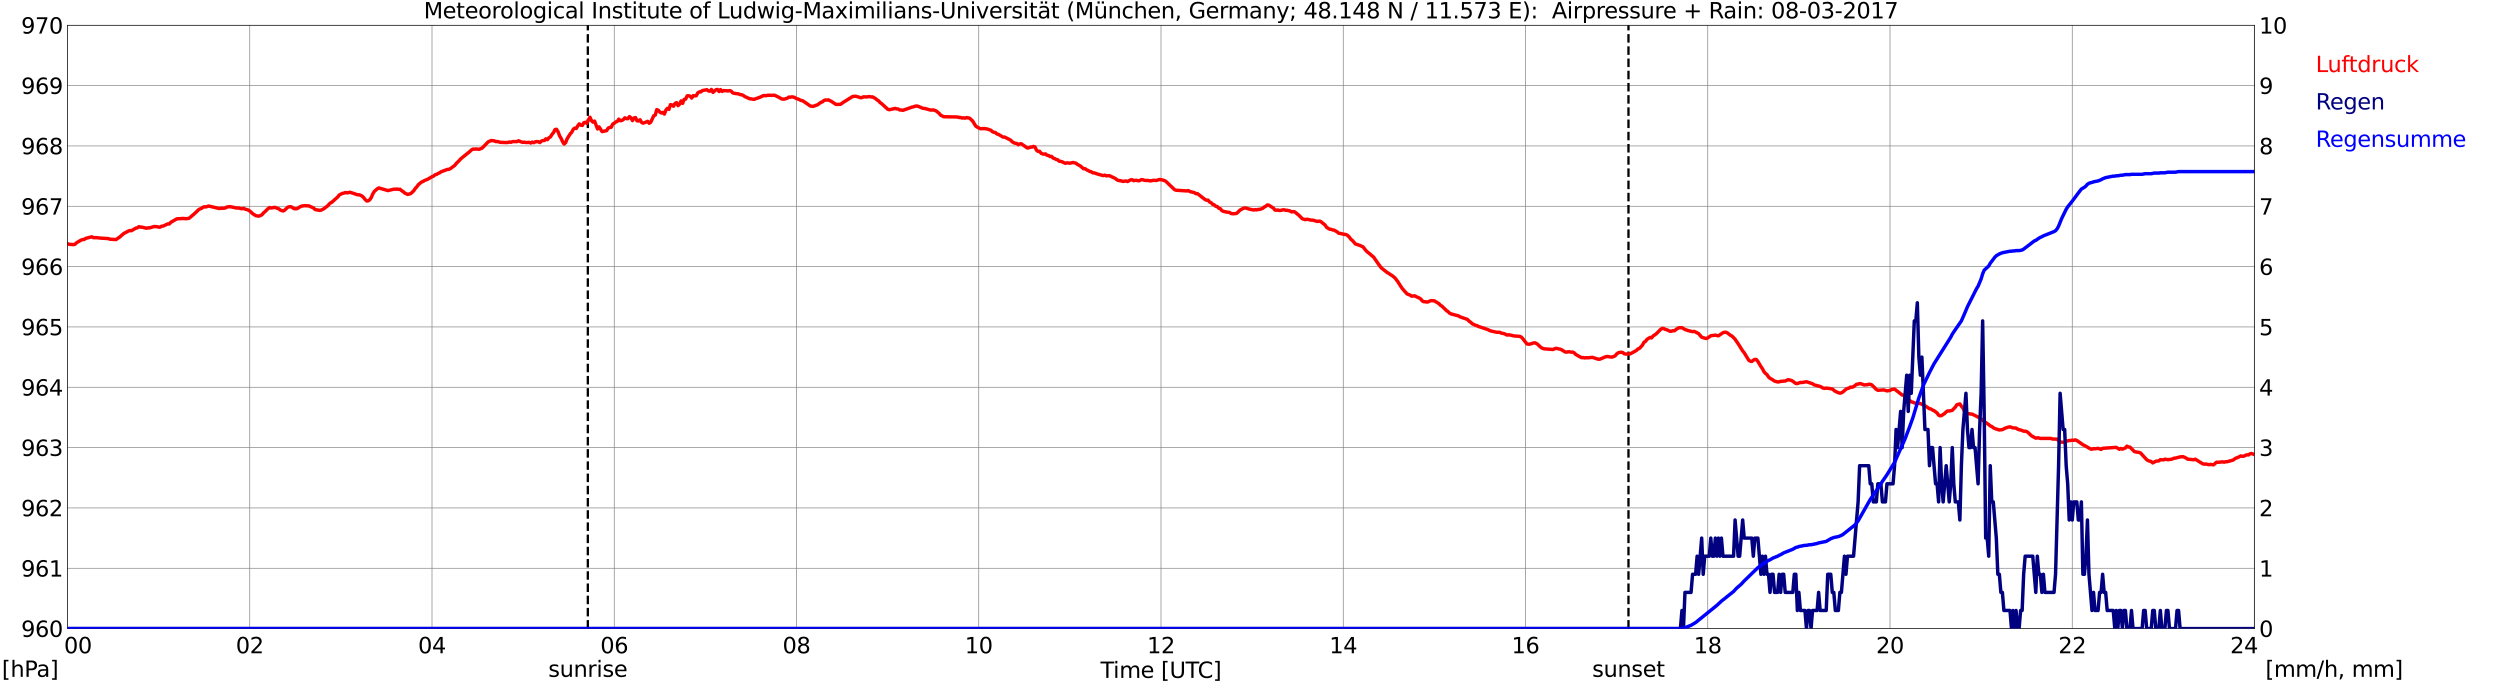 <?xml version="1.0" encoding="utf-8" standalone="no"?>
<!DOCTYPE svg PUBLIC "-//W3C//DTD SVG 1.1//EN"
  "http://www.w3.org/Graphics/SVG/1.1/DTD/svg11.dtd">
<svg xmlns:xlink="http://www.w3.org/1999/xlink" width="1085.4pt" height="296.64pt" viewBox="0 0 1085.4 296.64" xmlns="http://www.w3.org/2000/svg" version="1.1">
 <defs>
  <style type="text/css">*{stroke-linejoin: round; stroke-linecap: butt}</style>
 </defs>
 <g id="figure_1">
  <g id="patch_1">
   <path d="M 0 296.64 
L 1085.4 296.64 
L 1085.4 0 
L 0 0 
z
" style="fill: #ffffff"/>
  </g>
  <g id="axes_1">
   <g id="patch_2">
    <path d="M 29.306 272.909 
L 978.814 272.909 
L 978.814 10.976 
L 29.306 10.976 
z
" style="fill: #ffffff"/>
   </g>
   <g id="patch_3">
    <path d="M 978.814 272.909 
L 978.814 272.909 
L 978.814 10.976 
L 978.814 10.976 
z
" clip-path="url(#pe8da2588f0)" style="fill: #d3d3d3; opacity: 0.25; stroke: #d3d3d3; stroke-linejoin: miter"/>
   </g>
   <g id="matplotlib.axis_1">
    <g id="xtick_1">
     <g id="line2d_1">
      <path d="M 29.306 272.909 
L 29.306 10.976 
" clip-path="url(#pe8da2588f0)" style="fill: none; stroke: #808080; stroke-width: 0.3; stroke-linecap: square"/>
     </g>
     <g id="line2d_2"/>
     <g id="text_1">
      <!--    00 -->
      <g transform="translate(18.733 283.627) scale(0.095 -0.095)">
       <defs>
        <path id="DejaVuSans-20" transform="scale(0.016)"/>
        <path id="DejaVuSans-30" d="M 2034 4250 
Q 1547 4250 1301 3770 
Q 1056 3291 1056 2328 
Q 1056 1369 1301 889 
Q 1547 409 2034 409 
Q 2525 409 2770 889 
Q 3016 1369 3016 2328 
Q 3016 3291 2770 3770 
Q 2525 4250 2034 4250 
z
M 2034 4750 
Q 2819 4750 3233 4129 
Q 3647 3509 3647 2328 
Q 3647 1150 3233 529 
Q 2819 -91 2034 -91 
Q 1250 -91 836 529 
Q 422 1150 422 2328 
Q 422 3509 836 4129 
Q 1250 4750 2034 4750 
z
" transform="scale(0.016)"/>
       </defs>
       <use xlink:href="#DejaVuSans-20"/>
       <use xlink:href="#DejaVuSans-20" transform="translate(31.787 0)"/>
       <use xlink:href="#DejaVuSans-20" transform="translate(63.574 0)"/>
       <use xlink:href="#DejaVuSans-30" transform="translate(95.361 0)"/>
       <use xlink:href="#DejaVuSans-30" transform="translate(158.984 0)"/>
      </g>
     </g>
    </g>
    <g id="xtick_2">
     <g id="line2d_3">
      <path d="M 108.431 272.909 
L 108.431 10.976 
" clip-path="url(#pe8da2588f0)" style="fill: none; stroke: #808080; stroke-width: 0.3; stroke-linecap: square"/>
     </g>
     <g id="line2d_4"/>
     <g id="text_2">
      <!-- 02 -->
      <g transform="translate(102.387 283.627) scale(0.095 -0.095)">
       <defs>
        <path id="DejaVuSans-32" d="M 1228 531 
L 3431 531 
L 3431 0 
L 469 0 
L 469 531 
Q 828 903 1448 1529 
Q 2069 2156 2228 2338 
Q 2531 2678 2651 2914 
Q 2772 3150 2772 3378 
Q 2772 3750 2511 3984 
Q 2250 4219 1831 4219 
Q 1534 4219 1204 4116 
Q 875 4013 500 3803 
L 500 4441 
Q 881 4594 1212 4672 
Q 1544 4750 1819 4750 
Q 2544 4750 2975 4387 
Q 3406 4025 3406 3419 
Q 3406 3131 3298 2873 
Q 3191 2616 2906 2266 
Q 2828 2175 2409 1742 
Q 1991 1309 1228 531 
z
" transform="scale(0.016)"/>
       </defs>
       <use xlink:href="#DejaVuSans-30"/>
       <use xlink:href="#DejaVuSans-32" transform="translate(63.623 0)"/>
      </g>
     </g>
    </g>
    <g id="xtick_3">
     <g id="line2d_5">
      <path d="M 187.557 272.909 
L 187.557 10.976 
" clip-path="url(#pe8da2588f0)" style="fill: none; stroke: #808080; stroke-width: 0.3; stroke-linecap: square"/>
     </g>
     <g id="line2d_6"/>
     <g id="text_3">
      <!-- 04 -->
      <g transform="translate(181.513 283.627) scale(0.095 -0.095)">
       <defs>
        <path id="DejaVuSans-34" d="M 2419 4116 
L 825 1625 
L 2419 1625 
L 2419 4116 
z
M 2253 4666 
L 3047 4666 
L 3047 1625 
L 3713 1625 
L 3713 1100 
L 3047 1100 
L 3047 0 
L 2419 0 
L 2419 1100 
L 313 1100 
L 313 1709 
L 2253 4666 
z
" transform="scale(0.016)"/>
       </defs>
       <use xlink:href="#DejaVuSans-30"/>
       <use xlink:href="#DejaVuSans-34" transform="translate(63.623 0)"/>
      </g>
     </g>
    </g>
    <g id="xtick_4">
     <g id="line2d_7">
      <path d="M 266.683 272.909 
L 266.683 10.976 
" clip-path="url(#pe8da2588f0)" style="fill: none; stroke: #808080; stroke-width: 0.3; stroke-linecap: square"/>
     </g>
     <g id="line2d_8"/>
     <g id="text_4">
      <!-- 06 -->
      <g transform="translate(260.638 283.627) scale(0.095 -0.095)">
       <defs>
        <path id="DejaVuSans-36" d="M 2113 2584 
Q 1688 2584 1439 2293 
Q 1191 2003 1191 1497 
Q 1191 994 1439 701 
Q 1688 409 2113 409 
Q 2538 409 2786 701 
Q 3034 994 3034 1497 
Q 3034 2003 2786 2293 
Q 2538 2584 2113 2584 
z
M 3366 4563 
L 3366 3988 
Q 3128 4100 2886 4159 
Q 2644 4219 2406 4219 
Q 1781 4219 1451 3797 
Q 1122 3375 1075 2522 
Q 1259 2794 1537 2939 
Q 1816 3084 2150 3084 
Q 2853 3084 3261 2657 
Q 3669 2231 3669 1497 
Q 3669 778 3244 343 
Q 2819 -91 2113 -91 
Q 1303 -91 875 529 
Q 447 1150 447 2328 
Q 447 3434 972 4092 
Q 1497 4750 2381 4750 
Q 2619 4750 2861 4703 
Q 3103 4656 3366 4563 
z
" transform="scale(0.016)"/>
       </defs>
       <use xlink:href="#DejaVuSans-30"/>
       <use xlink:href="#DejaVuSans-36" transform="translate(63.623 0)"/>
      </g>
     </g>
    </g>
    <g id="xtick_5">
     <g id="line2d_9">
      <path d="M 345.808 272.909 
L 345.808 10.976 
" clip-path="url(#pe8da2588f0)" style="fill: none; stroke: #808080; stroke-width: 0.3; stroke-linecap: square"/>
     </g>
     <g id="line2d_10"/>
     <g id="text_5">
      <!-- 08 -->
      <g transform="translate(339.764 283.627) scale(0.095 -0.095)">
       <defs>
        <path id="DejaVuSans-38" d="M 2034 2216 
Q 1584 2216 1326 1975 
Q 1069 1734 1069 1313 
Q 1069 891 1326 650 
Q 1584 409 2034 409 
Q 2484 409 2743 651 
Q 3003 894 3003 1313 
Q 3003 1734 2745 1975 
Q 2488 2216 2034 2216 
z
M 1403 2484 
Q 997 2584 770 2862 
Q 544 3141 544 3541 
Q 544 4100 942 4425 
Q 1341 4750 2034 4750 
Q 2731 4750 3128 4425 
Q 3525 4100 3525 3541 
Q 3525 3141 3298 2862 
Q 3072 2584 2669 2484 
Q 3125 2378 3379 2068 
Q 3634 1759 3634 1313 
Q 3634 634 3220 271 
Q 2806 -91 2034 -91 
Q 1263 -91 848 271 
Q 434 634 434 1313 
Q 434 1759 690 2068 
Q 947 2378 1403 2484 
z
M 1172 3481 
Q 1172 3119 1398 2916 
Q 1625 2713 2034 2713 
Q 2441 2713 2670 2916 
Q 2900 3119 2900 3481 
Q 2900 3844 2670 4047 
Q 2441 4250 2034 4250 
Q 1625 4250 1398 4047 
Q 1172 3844 1172 3481 
z
" transform="scale(0.016)"/>
       </defs>
       <use xlink:href="#DejaVuSans-30"/>
       <use xlink:href="#DejaVuSans-38" transform="translate(63.623 0)"/>
      </g>
     </g>
    </g>
    <g id="xtick_6">
     <g id="line2d_11">
      <path d="M 424.934 272.909 
L 424.934 10.976 
" clip-path="url(#pe8da2588f0)" style="fill: none; stroke: #808080; stroke-width: 0.3; stroke-linecap: square"/>
     </g>
     <g id="line2d_12"/>
     <g id="text_6">
      <!-- 10 -->
      <g transform="translate(418.89 283.627) scale(0.095 -0.095)">
       <defs>
        <path id="DejaVuSans-31" d="M 794 531 
L 1825 531 
L 1825 4091 
L 703 3866 
L 703 4441 
L 1819 4666 
L 2450 4666 
L 2450 531 
L 3481 531 
L 3481 0 
L 794 0 
L 794 531 
z
" transform="scale(0.016)"/>
       </defs>
       <use xlink:href="#DejaVuSans-31"/>
       <use xlink:href="#DejaVuSans-30" transform="translate(63.623 0)"/>
      </g>
     </g>
    </g>
    <g id="xtick_7">
     <g id="line2d_13">
      <path d="M 504.06 272.909 
L 504.06 10.976 
" clip-path="url(#pe8da2588f0)" style="fill: none; stroke: #808080; stroke-width: 0.3; stroke-linecap: square"/>
     </g>
     <g id="line2d_14"/>
     <g id="text_7">
      <!-- 12 -->
      <g transform="translate(498.015 283.627) scale(0.095 -0.095)">
       <use xlink:href="#DejaVuSans-31"/>
       <use xlink:href="#DejaVuSans-32" transform="translate(63.623 0)"/>
      </g>
     </g>
    </g>
    <g id="xtick_8">
     <g id="line2d_15">
      <path d="M 583.185 272.909 
L 583.185 10.976 
" clip-path="url(#pe8da2588f0)" style="fill: none; stroke: #808080; stroke-width: 0.3; stroke-linecap: square"/>
     </g>
     <g id="line2d_16"/>
     <g id="text_8">
      <!-- 14 -->
      <g transform="translate(577.141 283.627) scale(0.095 -0.095)">
       <use xlink:href="#DejaVuSans-31"/>
       <use xlink:href="#DejaVuSans-34" transform="translate(63.623 0)"/>
      </g>
     </g>
    </g>
    <g id="xtick_9">
     <g id="line2d_17">
      <path d="M 662.311 272.909 
L 662.311 10.976 
" clip-path="url(#pe8da2588f0)" style="fill: none; stroke: #808080; stroke-width: 0.3; stroke-linecap: square"/>
     </g>
     <g id="line2d_18"/>
     <g id="text_9">
      <!-- 16 -->
      <g transform="translate(656.267 283.627) scale(0.095 -0.095)">
       <use xlink:href="#DejaVuSans-31"/>
       <use xlink:href="#DejaVuSans-36" transform="translate(63.623 0)"/>
      </g>
     </g>
    </g>
    <g id="xtick_10">
     <g id="line2d_19">
      <path d="M 741.437 272.909 
L 741.437 10.976 
" clip-path="url(#pe8da2588f0)" style="fill: none; stroke: #808080; stroke-width: 0.3; stroke-linecap: square"/>
     </g>
     <g id="line2d_20"/>
     <g id="text_10">
      <!-- 18 -->
      <g transform="translate(735.392 283.627) scale(0.095 -0.095)">
       <use xlink:href="#DejaVuSans-31"/>
       <use xlink:href="#DejaVuSans-38" transform="translate(63.623 0)"/>
      </g>
     </g>
    </g>
    <g id="xtick_11">
     <g id="line2d_21">
      <path d="M 820.562 272.909 
L 820.562 10.976 
" clip-path="url(#pe8da2588f0)" style="fill: none; stroke: #808080; stroke-width: 0.3; stroke-linecap: square"/>
     </g>
     <g id="line2d_22"/>
     <g id="text_11">
      <!-- 20 -->
      <g transform="translate(814.518 283.627) scale(0.095 -0.095)">
       <use xlink:href="#DejaVuSans-32"/>
       <use xlink:href="#DejaVuSans-30" transform="translate(63.623 0)"/>
      </g>
     </g>
    </g>
    <g id="xtick_12">
     <g id="line2d_23">
      <path d="M 899.688 272.909 
L 899.688 10.976 
" clip-path="url(#pe8da2588f0)" style="fill: none; stroke: #808080; stroke-width: 0.3; stroke-linecap: square"/>
     </g>
     <g id="line2d_24"/>
     <g id="text_12">
      <!-- 22 -->
      <g transform="translate(893.644 283.627) scale(0.095 -0.095)">
       <use xlink:href="#DejaVuSans-32"/>
       <use xlink:href="#DejaVuSans-32" transform="translate(63.623 0)"/>
      </g>
     </g>
    </g>
    <g id="xtick_13">
     <g id="line2d_25">
      <path d="M 978.814 272.909 
L 978.814 10.976 
" clip-path="url(#pe8da2588f0)" style="fill: none; stroke: #808080; stroke-width: 0.3; stroke-linecap: square"/>
     </g>
     <g id="line2d_26"/>
     <g id="text_13">
      <!-- 24    -->
      <g transform="translate(968.241 283.627) scale(0.095 -0.095)">
       <use xlink:href="#DejaVuSans-32"/>
       <use xlink:href="#DejaVuSans-34" transform="translate(63.623 0)"/>
       <use xlink:href="#DejaVuSans-20" transform="translate(127.246 0)"/>
       <use xlink:href="#DejaVuSans-20" transform="translate(159.033 0)"/>
       <use xlink:href="#DejaVuSans-20" transform="translate(190.82 0)"/>
      </g>
     </g>
    </g>
    <g id="text_14">
     <!-- Time [UTC] -->
     <g transform="translate(477.806 294.322) scale(0.095 -0.095)">
      <defs>
       <path id="DejaVuSans-54" d="M -19 4666 
L 3928 4666 
L 3928 4134 
L 2272 4134 
L 2272 0 
L 1638 0 
L 1638 4134 
L -19 4134 
L -19 4666 
z
" transform="scale(0.016)"/>
       <path id="DejaVuSans-69" d="M 603 3500 
L 1178 3500 
L 1178 0 
L 603 0 
L 603 3500 
z
M 603 4863 
L 1178 4863 
L 1178 4134 
L 603 4134 
L 603 4863 
z
" transform="scale(0.016)"/>
       <path id="DejaVuSans-6d" d="M 3328 2828 
Q 3544 3216 3844 3400 
Q 4144 3584 4550 3584 
Q 5097 3584 5394 3201 
Q 5691 2819 5691 2113 
L 5691 0 
L 5113 0 
L 5113 2094 
Q 5113 2597 4934 2840 
Q 4756 3084 4391 3084 
Q 3944 3084 3684 2787 
Q 3425 2491 3425 1978 
L 3425 0 
L 2847 0 
L 2847 2094 
Q 2847 2600 2669 2842 
Q 2491 3084 2119 3084 
Q 1678 3084 1418 2786 
Q 1159 2488 1159 1978 
L 1159 0 
L 581 0 
L 581 3500 
L 1159 3500 
L 1159 2956 
Q 1356 3278 1631 3431 
Q 1906 3584 2284 3584 
Q 2666 3584 2933 3390 
Q 3200 3197 3328 2828 
z
" transform="scale(0.016)"/>
       <path id="DejaVuSans-65" d="M 3597 1894 
L 3597 1613 
L 953 1613 
Q 991 1019 1311 708 
Q 1631 397 2203 397 
Q 2534 397 2845 478 
Q 3156 559 3463 722 
L 3463 178 
Q 3153 47 2828 -22 
Q 2503 -91 2169 -91 
Q 1331 -91 842 396 
Q 353 884 353 1716 
Q 353 2575 817 3079 
Q 1281 3584 2069 3584 
Q 2775 3584 3186 3129 
Q 3597 2675 3597 1894 
z
M 3022 2063 
Q 3016 2534 2758 2815 
Q 2500 3097 2075 3097 
Q 1594 3097 1305 2825 
Q 1016 2553 972 2059 
L 3022 2063 
z
" transform="scale(0.016)"/>
       <path id="DejaVuSans-5b" d="M 550 4863 
L 1875 4863 
L 1875 4416 
L 1125 4416 
L 1125 -397 
L 1875 -397 
L 1875 -844 
L 550 -844 
L 550 4863 
z
" transform="scale(0.016)"/>
       <path id="DejaVuSans-55" d="M 556 4666 
L 1191 4666 
L 1191 1831 
Q 1191 1081 1462 751 
Q 1734 422 2344 422 
Q 2950 422 3222 751 
Q 3494 1081 3494 1831 
L 3494 4666 
L 4128 4666 
L 4128 1753 
Q 4128 841 3676 375 
Q 3225 -91 2344 -91 
Q 1459 -91 1007 375 
Q 556 841 556 1753 
L 556 4666 
z
" transform="scale(0.016)"/>
       <path id="DejaVuSans-43" d="M 4122 4306 
L 4122 3641 
Q 3803 3938 3442 4084 
Q 3081 4231 2675 4231 
Q 1875 4231 1450 3742 
Q 1025 3253 1025 2328 
Q 1025 1406 1450 917 
Q 1875 428 2675 428 
Q 3081 428 3442 575 
Q 3803 722 4122 1019 
L 4122 359 
Q 3791 134 3420 21 
Q 3050 -91 2638 -91 
Q 1578 -91 968 557 
Q 359 1206 359 2328 
Q 359 3453 968 4101 
Q 1578 4750 2638 4750 
Q 3056 4750 3426 4639 
Q 3797 4528 4122 4306 
z
" transform="scale(0.016)"/>
       <path id="DejaVuSans-5d" d="M 1947 4863 
L 1947 -844 
L 622 -844 
L 622 -397 
L 1369 -397 
L 1369 4416 
L 622 4416 
L 622 4863 
L 1947 4863 
z
" transform="scale(0.016)"/>
      </defs>
      <use xlink:href="#DejaVuSans-54"/>
      <use xlink:href="#DejaVuSans-69" transform="translate(57.959 0)"/>
      <use xlink:href="#DejaVuSans-6d" transform="translate(85.742 0)"/>
      <use xlink:href="#DejaVuSans-65" transform="translate(183.154 0)"/>
      <use xlink:href="#DejaVuSans-20" transform="translate(244.678 0)"/>
      <use xlink:href="#DejaVuSans-5b" transform="translate(276.465 0)"/>
      <use xlink:href="#DejaVuSans-55" transform="translate(315.479 0)"/>
      <use xlink:href="#DejaVuSans-54" transform="translate(388.672 0)"/>
      <use xlink:href="#DejaVuSans-43" transform="translate(443.881 0)"/>
      <use xlink:href="#DejaVuSans-5d" transform="translate(513.705 0)"/>
     </g>
    </g>
   </g>
   <g id="matplotlib.axis_2">
    <g id="ytick_1">
     <g id="line2d_27">
      <path d="M 29.306 272.909 
L 978.814 272.909 
" clip-path="url(#pe8da2588f0)" style="fill: none; stroke: #808080; stroke-width: 0.3; stroke-linecap: square"/>
     </g>
     <g id="line2d_28"/>
     <g id="text_15">
      <!-- 960 -->
      <g transform="translate(9.173 276.518) scale(0.095 -0.095)">
       <defs>
        <path id="DejaVuSans-39" d="M 703 97 
L 703 672 
Q 941 559 1184 500 
Q 1428 441 1663 441 
Q 2288 441 2617 861 
Q 2947 1281 2994 2138 
Q 2813 1869 2534 1725 
Q 2256 1581 1919 1581 
Q 1219 1581 811 2004 
Q 403 2428 403 3163 
Q 403 3881 828 4315 
Q 1253 4750 1959 4750 
Q 2769 4750 3195 4129 
Q 3622 3509 3622 2328 
Q 3622 1225 3098 567 
Q 2575 -91 1691 -91 
Q 1453 -91 1209 -44 
Q 966 3 703 97 
z
M 1959 2075 
Q 2384 2075 2632 2365 
Q 2881 2656 2881 3163 
Q 2881 3666 2632 3958 
Q 2384 4250 1959 4250 
Q 1534 4250 1286 3958 
Q 1038 3666 1038 3163 
Q 1038 2656 1286 2365 
Q 1534 2075 1959 2075 
z
" transform="scale(0.016)"/>
       </defs>
       <use xlink:href="#DejaVuSans-39"/>
       <use xlink:href="#DejaVuSans-36" transform="translate(63.623 0)"/>
       <use xlink:href="#DejaVuSans-30" transform="translate(127.246 0)"/>
      </g>
     </g>
    </g>
    <g id="ytick_2">
     <g id="line2d_29">
      <path d="M 29.306 246.715 
L 978.814 246.715 
" clip-path="url(#pe8da2588f0)" style="fill: none; stroke: #808080; stroke-width: 0.3; stroke-linecap: square"/>
     </g>
     <g id="line2d_30"/>
     <g id="text_16">
      <!-- 961 -->
      <g transform="translate(9.173 250.325) scale(0.095 -0.095)">
       <use xlink:href="#DejaVuSans-39"/>
       <use xlink:href="#DejaVuSans-36" transform="translate(63.623 0)"/>
       <use xlink:href="#DejaVuSans-31" transform="translate(127.246 0)"/>
      </g>
     </g>
    </g>
    <g id="ytick_3">
     <g id="line2d_31">
      <path d="M 29.306 220.522 
L 978.814 220.522 
" clip-path="url(#pe8da2588f0)" style="fill: none; stroke: #808080; stroke-width: 0.3; stroke-linecap: square"/>
     </g>
     <g id="line2d_32"/>
     <g id="text_17">
      <!-- 962 -->
      <g transform="translate(9.173 224.131) scale(0.095 -0.095)">
       <use xlink:href="#DejaVuSans-39"/>
       <use xlink:href="#DejaVuSans-36" transform="translate(63.623 0)"/>
       <use xlink:href="#DejaVuSans-32" transform="translate(127.246 0)"/>
      </g>
     </g>
    </g>
    <g id="ytick_4">
     <g id="line2d_33">
      <path d="M 29.306 194.329 
L 978.814 194.329 
" clip-path="url(#pe8da2588f0)" style="fill: none; stroke: #808080; stroke-width: 0.3; stroke-linecap: square"/>
     </g>
     <g id="line2d_34"/>
     <g id="text_18">
      <!-- 963 -->
      <g transform="translate(9.173 197.938) scale(0.095 -0.095)">
       <defs>
        <path id="DejaVuSans-33" d="M 2597 2516 
Q 3050 2419 3304 2112 
Q 3559 1806 3559 1356 
Q 3559 666 3084 287 
Q 2609 -91 1734 -91 
Q 1441 -91 1130 -33 
Q 819 25 488 141 
L 488 750 
Q 750 597 1062 519 
Q 1375 441 1716 441 
Q 2309 441 2620 675 
Q 2931 909 2931 1356 
Q 2931 1769 2642 2001 
Q 2353 2234 1838 2234 
L 1294 2234 
L 1294 2753 
L 1863 2753 
Q 2328 2753 2575 2939 
Q 2822 3125 2822 3475 
Q 2822 3834 2567 4026 
Q 2313 4219 1838 4219 
Q 1578 4219 1281 4162 
Q 984 4106 628 3988 
L 628 4550 
Q 988 4650 1302 4700 
Q 1616 4750 1894 4750 
Q 2613 4750 3031 4423 
Q 3450 4097 3450 3541 
Q 3450 3153 3228 2886 
Q 3006 2619 2597 2516 
z
" transform="scale(0.016)"/>
       </defs>
       <use xlink:href="#DejaVuSans-39"/>
       <use xlink:href="#DejaVuSans-36" transform="translate(63.623 0)"/>
       <use xlink:href="#DejaVuSans-33" transform="translate(127.246 0)"/>
      </g>
     </g>
    </g>
    <g id="ytick_5">
     <g id="line2d_35">
      <path d="M 29.306 168.136 
L 978.814 168.136 
" clip-path="url(#pe8da2588f0)" style="fill: none; stroke: #808080; stroke-width: 0.3; stroke-linecap: square"/>
     </g>
     <g id="line2d_36"/>
     <g id="text_19">
      <!-- 964 -->
      <g transform="translate(9.173 171.745) scale(0.095 -0.095)">
       <use xlink:href="#DejaVuSans-39"/>
       <use xlink:href="#DejaVuSans-36" transform="translate(63.623 0)"/>
       <use xlink:href="#DejaVuSans-34" transform="translate(127.246 0)"/>
      </g>
     </g>
    </g>
    <g id="ytick_6">
     <g id="line2d_37">
      <path d="M 29.306 141.942 
L 978.814 141.942 
" clip-path="url(#pe8da2588f0)" style="fill: none; stroke: #808080; stroke-width: 0.3; stroke-linecap: square"/>
     </g>
     <g id="line2d_38"/>
     <g id="text_20">
      <!-- 965 -->
      <g transform="translate(9.173 145.551) scale(0.095 -0.095)">
       <defs>
        <path id="DejaVuSans-35" d="M 691 4666 
L 3169 4666 
L 3169 4134 
L 1269 4134 
L 1269 2991 
Q 1406 3038 1543 3061 
Q 1681 3084 1819 3084 
Q 2600 3084 3056 2656 
Q 3513 2228 3513 1497 
Q 3513 744 3044 326 
Q 2575 -91 1722 -91 
Q 1428 -91 1123 -41 
Q 819 9 494 109 
L 494 744 
Q 775 591 1075 516 
Q 1375 441 1709 441 
Q 2250 441 2565 725 
Q 2881 1009 2881 1497 
Q 2881 1984 2565 2268 
Q 2250 2553 1709 2553 
Q 1456 2553 1204 2497 
Q 953 2441 691 2322 
L 691 4666 
z
" transform="scale(0.016)"/>
       </defs>
       <use xlink:href="#DejaVuSans-39"/>
       <use xlink:href="#DejaVuSans-36" transform="translate(63.623 0)"/>
       <use xlink:href="#DejaVuSans-35" transform="translate(127.246 0)"/>
      </g>
     </g>
    </g>
    <g id="ytick_7">
     <g id="line2d_39">
      <path d="M 29.306 115.749 
L 978.814 115.749 
" clip-path="url(#pe8da2588f0)" style="fill: none; stroke: #808080; stroke-width: 0.3; stroke-linecap: square"/>
     </g>
     <g id="line2d_40"/>
     <g id="text_21">
      <!-- 966 -->
      <g transform="translate(9.173 119.358) scale(0.095 -0.095)">
       <use xlink:href="#DejaVuSans-39"/>
       <use xlink:href="#DejaVuSans-36" transform="translate(63.623 0)"/>
       <use xlink:href="#DejaVuSans-36" transform="translate(127.246 0)"/>
      </g>
     </g>
    </g>
    <g id="ytick_8">
     <g id="line2d_41">
      <path d="M 29.306 89.556 
L 978.814 89.556 
" clip-path="url(#pe8da2588f0)" style="fill: none; stroke: #808080; stroke-width: 0.3; stroke-linecap: square"/>
     </g>
     <g id="line2d_42"/>
     <g id="text_22">
      <!-- 967 -->
      <g transform="translate(9.173 93.165) scale(0.095 -0.095)">
       <defs>
        <path id="DejaVuSans-37" d="M 525 4666 
L 3525 4666 
L 3525 4397 
L 1831 0 
L 1172 0 
L 2766 4134 
L 525 4134 
L 525 4666 
z
" transform="scale(0.016)"/>
       </defs>
       <use xlink:href="#DejaVuSans-39"/>
       <use xlink:href="#DejaVuSans-36" transform="translate(63.623 0)"/>
       <use xlink:href="#DejaVuSans-37" transform="translate(127.246 0)"/>
      </g>
     </g>
    </g>
    <g id="ytick_9">
     <g id="line2d_43">
      <path d="M 29.306 63.362 
L 978.814 63.362 
" clip-path="url(#pe8da2588f0)" style="fill: none; stroke: #808080; stroke-width: 0.3; stroke-linecap: square"/>
     </g>
     <g id="line2d_44"/>
     <g id="text_23">
      <!-- 968 -->
      <g transform="translate(9.173 66.972) scale(0.095 -0.095)">
       <use xlink:href="#DejaVuSans-39"/>
       <use xlink:href="#DejaVuSans-36" transform="translate(63.623 0)"/>
       <use xlink:href="#DejaVuSans-38" transform="translate(127.246 0)"/>
      </g>
     </g>
    </g>
    <g id="ytick_10">
     <g id="line2d_45">
      <path d="M 29.306 37.169 
L 978.814 37.169 
" clip-path="url(#pe8da2588f0)" style="fill: none; stroke: #808080; stroke-width: 0.3; stroke-linecap: square"/>
     </g>
     <g id="line2d_46"/>
     <g id="text_24">
      <!-- 969 -->
      <g transform="translate(9.173 40.778) scale(0.095 -0.095)">
       <use xlink:href="#DejaVuSans-39"/>
       <use xlink:href="#DejaVuSans-36" transform="translate(63.623 0)"/>
       <use xlink:href="#DejaVuSans-39" transform="translate(127.246 0)"/>
      </g>
     </g>
    </g>
    <g id="ytick_11">
     <g id="line2d_47">
      <path d="M 29.306 10.976 
L 978.814 10.976 
" clip-path="url(#pe8da2588f0)" style="fill: none; stroke: #808080; stroke-width: 0.3; stroke-linecap: square"/>
     </g>
     <g id="line2d_48"/>
     <g id="text_25">
      <!-- 970 -->
      <g transform="translate(9.173 14.585) scale(0.095 -0.095)">
       <use xlink:href="#DejaVuSans-39"/>
       <use xlink:href="#DejaVuSans-37" transform="translate(63.623 0)"/>
       <use xlink:href="#DejaVuSans-30" transform="translate(127.246 0)"/>
      </g>
     </g>
    </g>
   </g>
   <g id="line2d_49">
    <path d="M 255.21 272.909 
L 255.21 10.976 
" clip-path="url(#pe8da2588f0)" style="fill: none; stroke-dasharray: 3.7,1.6; stroke-dashoffset: 0; stroke: #000000"/>
   </g>
   <g id="line2d_50">
    <path d="M 707.017 272.909 
L 707.017 10.976 
" clip-path="url(#pe8da2588f0)" style="fill: none; stroke-dasharray: 3.7,1.6; stroke-dashoffset: 0; stroke: #000000"/>
   </g>
   <g id="line2d_51">
    <path d="M 29.306 105.795 
L 29.965 106.057 
L 31.943 106.215 
L 32.603 106.005 
L 33.262 105.376 
L 35.24 104.224 
L 35.9 104.014 
L 36.559 103.962 
L 37.218 103.49 
L 39.856 102.809 
L 40.515 103.176 
L 41.834 103.176 
L 43.812 103.386 
L 47.109 103.595 
L 47.768 103.857 
L 50.406 104.014 
L 51.065 103.49 
L 51.725 103.124 
L 53.043 101.971 
L 53.703 101.395 
L 55.681 100.347 
L 56.34 100.085 
L 57 100.19 
L 58.978 99.038 
L 59.637 98.933 
L 60.297 98.409 
L 60.956 98.619 
L 61.615 98.619 
L 63.594 99.09 
L 64.253 98.933 
L 64.912 98.933 
L 66.89 98.357 
L 68.209 98.409 
L 68.869 98.619 
L 69.528 98.619 
L 70.187 98.199 
L 70.847 98.147 
L 72.825 97.204 
L 73.484 97.256 
L 74.144 96.523 
L 76.781 95.004 
L 78.759 94.899 
L 79.419 94.847 
L 80.737 94.951 
L 82.056 94.794 
L 84.034 93.118 
L 85.353 91.913 
L 86.013 91.232 
L 86.672 90.761 
L 87.331 90.551 
L 87.991 90.079 
L 88.65 89.765 
L 89.309 89.87 
L 90.628 89.451 
L 95.244 90.551 
L 95.903 90.394 
L 96.563 90.446 
L 97.881 90.289 
L 98.541 89.87 
L 99.86 89.713 
L 101.838 90.132 
L 102.497 90.289 
L 103.816 90.341 
L 104.475 90.551 
L 105.135 90.603 
L 105.794 90.446 
L 106.453 90.813 
L 107.772 91.18 
L 108.431 91.599 
L 109.75 92.804 
L 111.069 93.642 
L 112.388 93.851 
L 113.707 93.275 
L 114.366 92.489 
L 115.025 91.913 
L 116.344 90.603 
L 117.003 90.132 
L 117.663 90.289 
L 118.982 90.079 
L 119.641 90.079 
L 120.3 90.446 
L 120.96 90.603 
L 121.619 91.127 
L 122.278 91.442 
L 122.938 91.599 
L 123.597 91.232 
L 124.916 89.975 
L 125.575 89.765 
L 126.235 89.765 
L 126.894 90.027 
L 127.553 90.551 
L 128.213 90.656 
L 128.872 90.603 
L 129.532 90.289 
L 130.191 89.818 
L 130.85 89.503 
L 132.169 89.294 
L 134.147 89.398 
L 136.125 90.289 
L 136.785 90.97 
L 138.763 91.337 
L 139.422 91.232 
L 140.741 90.551 
L 141.4 89.975 
L 142.06 89.556 
L 143.379 88.141 
L 144.038 87.827 
L 146.676 85.469 
L 147.335 84.631 
L 148.654 83.95 
L 149.313 83.845 
L 149.972 83.584 
L 150.632 83.741 
L 151.951 83.479 
L 153.269 83.898 
L 155.247 84.579 
L 155.907 84.579 
L 156.566 84.788 
L 157.226 85.155 
L 157.885 85.784 
L 158.544 86.622 
L 159.204 87.251 
L 159.863 87.198 
L 160.523 86.727 
L 161.182 85.784 
L 161.841 84.212 
L 162.501 83.112 
L 163.819 81.96 
L 164.479 81.593 
L 168.435 82.745 
L 171.073 82.117 
L 171.732 82.169 
L 172.391 82.064 
L 173.051 82.221 
L 173.71 82.169 
L 174.37 82.798 
L 175.029 83.164 
L 175.688 83.793 
L 177.007 84.422 
L 178.326 84.055 
L 179.645 82.798 
L 180.304 81.802 
L 180.963 81.121 
L 181.623 80.178 
L 182.941 79.078 
L 183.601 78.816 
L 184.26 78.397 
L 185.579 77.873 
L 187.557 76.721 
L 188.217 76.459 
L 188.876 75.883 
L 189.535 75.726 
L 190.195 75.306 
L 190.854 75.045 
L 191.513 74.573 
L 193.492 73.84 
L 194.151 73.578 
L 194.81 73.525 
L 195.47 73.263 
L 197.448 71.797 
L 198.107 70.958 
L 199.426 69.649 
L 200.085 68.915 
L 204.042 65.72 
L 204.701 65.091 
L 205.36 64.724 
L 206.02 64.777 
L 206.679 64.672 
L 207.998 64.829 
L 209.317 64.305 
L 211.954 61.581 
L 213.273 61.005 
L 214.592 61.162 
L 215.251 61.476 
L 215.91 61.424 
L 217.229 61.791 
L 219.867 61.895 
L 220.526 61.843 
L 221.186 61.634 
L 221.845 61.791 
L 222.504 61.476 
L 224.482 61.476 
L 225.142 61.11 
L 226.461 61.686 
L 227.12 61.791 
L 227.779 61.738 
L 228.439 61.895 
L 229.757 61.791 
L 230.417 62.105 
L 231.076 61.686 
L 231.736 61.948 
L 232.395 61.581 
L 233.054 61.476 
L 233.714 61.529 
L 234.373 61.895 
L 235.033 61.267 
L 235.692 61.005 
L 236.351 61.005 
L 237.011 60.271 
L 237.67 60.638 
L 238.329 59.8 
L 238.989 59.433 
L 239.648 58.333 
L 240.308 57.6 
L 240.967 56.238 
L 241.626 56.133 
L 242.286 57.181 
L 242.945 58.962 
L 243.604 60.062 
L 244.264 61.529 
L 244.923 62.524 
L 245.583 61.895 
L 246.242 60.219 
L 247.561 58.124 
L 248.22 57.443 
L 248.88 56.133 
L 249.539 55.609 
L 250.198 55.766 
L 250.858 54.614 
L 251.517 53.776 
L 252.176 54.352 
L 252.836 54.457 
L 253.495 53.252 
L 254.155 53.095 
L 254.814 53.566 
L 255.473 52.047 
L 256.133 50.894 
L 256.792 52.361 
L 257.451 53.042 
L 258.111 52.571 
L 259.43 55.976 
L 260.089 55.085 
L 261.408 57.128 
L 263.386 56.709 
L 264.045 55.609 
L 264.705 55.347 
L 265.364 55.242 
L 266.023 53.88 
L 266.683 53.514 
L 267.342 52.937 
L 268.002 52.728 
L 268.661 51.732 
L 269.32 52.413 
L 269.98 52.309 
L 270.639 51.89 
L 271.298 51.156 
L 271.958 51.523 
L 272.617 51.523 
L 273.277 50.632 
L 273.936 51.156 
L 274.595 52.361 
L 275.255 51.209 
L 275.914 51.051 
L 276.573 52.466 
L 277.233 52.518 
L 277.892 51.994 
L 278.552 53.147 
L 279.211 53.461 
L 280.53 52.99 
L 281.189 52.675 
L 281.849 53.514 
L 282.508 53.095 
L 283.827 50.266 
L 284.486 49.951 
L 285.145 47.594 
L 285.805 47.856 
L 286.464 48.642 
L 287.124 49.061 
L 287.783 48.799 
L 288.442 49.532 
L 289.102 47.803 
L 289.761 47.018 
L 290.42 47.489 
L 291.08 45.446 
L 291.739 45.551 
L 292.399 46.127 
L 293.058 44.922 
L 293.717 44.556 
L 294.377 45.865 
L 295.036 45.237 
L 295.696 43.822 
L 296.355 44.87 
L 297.014 43.141 
L 297.674 43.036 
L 298.333 41.622 
L 298.992 41.569 
L 299.652 41.779 
L 300.311 42.565 
L 300.971 41.517 
L 301.63 41.622 
L 302.289 41.569 
L 302.949 40.312 
L 303.608 39.893 
L 304.267 39.893 
L 304.927 39.317 
L 306.905 38.95 
L 307.564 39.474 
L 308.224 39.579 
L 308.883 38.845 
L 309.543 40.103 
L 310.861 38.95 
L 311.521 38.845 
L 312.18 39.736 
L 312.839 38.898 
L 313.499 39.684 
L 314.158 39.317 
L 316.136 39.474 
L 316.796 39.317 
L 317.455 39.579 
L 318.114 40.312 
L 318.774 40.522 
L 320.752 40.784 
L 321.411 41.098 
L 322.071 41.15 
L 322.73 41.465 
L 323.39 41.936 
L 325.368 42.827 
L 327.346 43.141 
L 329.983 42.198 
L 331.302 41.569 
L 331.961 41.465 
L 332.621 41.569 
L 333.28 41.36 
L 334.599 41.36 
L 335.258 41.412 
L 335.918 41.308 
L 336.577 41.465 
L 338.555 42.46 
L 339.215 42.879 
L 339.874 43.036 
L 340.533 43.036 
L 341.852 42.617 
L 342.512 42.146 
L 343.171 42.198 
L 343.83 42.041 
L 344.49 42.146 
L 345.149 42.408 
L 345.808 42.827 
L 346.468 42.984 
L 347.787 43.613 
L 348.446 43.717 
L 351.083 45.498 
L 351.743 46.022 
L 353.062 46.179 
L 355.04 45.446 
L 356.359 44.451 
L 357.018 44.241 
L 357.677 43.665 
L 358.337 43.403 
L 358.996 43.455 
L 359.655 43.351 
L 360.974 44.032 
L 362.952 45.341 
L 364.93 45.289 
L 366.249 44.346 
L 370.206 41.884 
L 371.524 41.779 
L 372.843 42.146 
L 373.502 42.408 
L 374.162 42.408 
L 374.821 42.041 
L 376.14 42.093 
L 377.459 41.936 
L 378.118 42.093 
L 378.777 42.041 
L 380.096 42.774 
L 380.756 43.351 
L 381.415 43.77 
L 382.074 44.503 
L 382.734 44.975 
L 385.371 47.384 
L 386.031 47.646 
L 388.668 47.07 
L 389.328 47.28 
L 389.987 47.332 
L 390.646 47.751 
L 391.306 47.751 
L 391.965 47.908 
L 395.262 46.756 
L 395.921 46.494 
L 396.581 46.389 
L 397.24 46.127 
L 397.899 46.022 
L 398.559 46.127 
L 400.537 46.965 
L 401.856 47.175 
L 403.834 47.751 
L 404.493 47.803 
L 405.153 47.699 
L 406.471 48.17 
L 407.79 49.27 
L 408.45 50.056 
L 409.768 50.685 
L 415.703 50.79 
L 416.362 50.999 
L 417.022 50.999 
L 417.681 51.261 
L 418.34 51.156 
L 419 51.313 
L 419.659 51.051 
L 420.978 51.313 
L 422.297 52.571 
L 423.615 54.719 
L 424.275 55.19 
L 425.593 55.871 
L 427.572 55.819 
L 428.89 56.081 
L 430.209 56.552 
L 430.869 57.181 
L 431.528 57.443 
L 432.187 57.547 
L 432.847 58.176 
L 433.506 58.333 
L 435.484 59.538 
L 436.144 59.486 
L 438.781 60.848 
L 439.44 61.529 
L 440.1 61.948 
L 440.759 62.21 
L 441.419 62.262 
L 442.078 62.838 
L 442.737 62.472 
L 443.397 62.419 
L 446.034 64.253 
L 446.694 64.148 
L 447.353 63.886 
L 448.012 63.886 
L 448.672 63.572 
L 449.331 63.781 
L 449.991 65.196 
L 450.65 65.72 
L 451.309 65.667 
L 451.969 66.506 
L 452.628 66.82 
L 453.287 66.925 
L 453.947 66.82 
L 454.606 67.448 
L 455.266 67.501 
L 455.925 67.972 
L 456.584 67.92 
L 457.244 68.653 
L 457.903 68.863 
L 458.563 69.23 
L 459.222 69.387 
L 459.881 70.015 
L 460.541 70.068 
L 461.2 70.277 
L 462.519 70.906 
L 463.178 70.696 
L 464.497 70.854 
L 465.816 70.539 
L 467.134 70.854 
L 467.794 71.377 
L 469.113 72.111 
L 470.431 73.263 
L 471.091 73.211 
L 471.75 73.735 
L 472.409 73.997 
L 473.069 74.416 
L 473.728 74.521 
L 474.388 75.045 
L 475.047 75.045 
L 476.366 75.516 
L 479.003 76.249 
L 479.663 76.04 
L 480.322 76.354 
L 481.641 76.249 
L 484.278 77.507 
L 484.938 78.083 
L 485.597 78.345 
L 486.916 78.554 
L 487.575 78.764 
L 488.894 78.554 
L 489.553 78.816 
L 490.872 78.083 
L 491.532 78.031 
L 492.191 78.45 
L 492.85 78.292 
L 493.51 78.292 
L 494.169 78.502 
L 494.828 78.397 
L 495.488 77.978 
L 496.147 78.031 
L 496.807 78.292 
L 498.785 78.397 
L 499.444 78.554 
L 500.763 78.292 
L 502.082 78.345 
L 503.4 77.926 
L 504.719 78.135 
L 506.038 78.607 
L 509.994 82.379 
L 510.654 82.588 
L 515.269 82.903 
L 515.929 82.745 
L 516.588 83.164 
L 517.907 83.479 
L 518.566 83.636 
L 519.226 84.107 
L 519.885 84.055 
L 523.182 86.622 
L 523.841 86.936 
L 524.501 86.884 
L 525.16 87.722 
L 525.819 87.984 
L 526.479 88.717 
L 527.138 88.927 
L 527.797 89.556 
L 528.457 89.66 
L 529.116 90.394 
L 529.776 90.551 
L 530.435 91.389 
L 531.094 91.756 
L 533.073 92.175 
L 533.732 92.175 
L 534.391 92.646 
L 535.051 92.804 
L 536.369 92.751 
L 537.029 92.542 
L 538.348 91.232 
L 539.666 90.499 
L 540.326 90.289 
L 540.985 90.341 
L 542.304 90.761 
L 544.282 91.18 
L 544.941 91.022 
L 545.601 91.127 
L 546.26 90.918 
L 546.919 90.918 
L 548.238 90.446 
L 548.898 89.87 
L 549.557 89.556 
L 550.216 88.979 
L 550.876 89.084 
L 552.195 89.922 
L 552.854 90.341 
L 553.513 91.18 
L 554.173 91.284 
L 554.832 91.18 
L 555.491 91.389 
L 556.151 91.337 
L 556.81 91.127 
L 557.47 91.075 
L 558.129 91.284 
L 558.788 91.284 
L 560.107 91.599 
L 560.766 92.018 
L 561.426 91.861 
L 562.085 91.965 
L 564.063 93.589 
L 565.382 94.951 
L 566.701 95.371 
L 567.36 95.161 
L 569.338 95.58 
L 569.998 95.58 
L 571.976 96.156 
L 572.635 95.999 
L 573.295 96.104 
L 575.273 97.676 
L 575.932 98.671 
L 577.251 99.509 
L 577.91 99.561 
L 578.57 99.823 
L 579.229 99.928 
L 580.548 100.662 
L 581.207 101.29 
L 581.867 101.343 
L 583.185 101.657 
L 584.504 101.866 
L 585.164 102.286 
L 585.823 102.967 
L 586.482 103.857 
L 587.142 104.381 
L 588.46 105.9 
L 590.439 106.581 
L 591.757 107.158 
L 593.076 108.834 
L 593.736 109.463 
L 594.395 109.934 
L 595.714 111.087 
L 596.373 111.61 
L 598.351 114.492 
L 599.67 116.273 
L 602.307 118.368 
L 602.967 118.683 
L 603.626 119.206 
L 604.286 119.573 
L 605.604 120.621 
L 606.923 122.35 
L 608.242 124.445 
L 608.901 125.388 
L 610.879 127.588 
L 612.198 128.112 
L 612.858 128.584 
L 614.176 128.426 
L 615.495 129.108 
L 616.154 129.369 
L 616.814 129.789 
L 617.473 130.627 
L 618.133 130.993 
L 618.792 130.993 
L 619.451 131.151 
L 620.111 131.046 
L 620.77 130.679 
L 621.429 130.522 
L 622.748 130.627 
L 624.726 131.832 
L 625.386 132.513 
L 626.045 132.932 
L 628.023 134.87 
L 628.683 135.289 
L 629.342 135.97 
L 630.001 136.284 
L 633.298 137.175 
L 633.958 137.594 
L 636.595 138.485 
L 637.255 138.799 
L 637.914 139.532 
L 638.573 139.952 
L 639.233 140.58 
L 640.552 141.209 
L 641.211 141.366 
L 641.87 141.733 
L 643.189 142.152 
L 645.827 143.042 
L 647.145 143.671 
L 649.783 144.247 
L 651.102 144.247 
L 651.761 144.614 
L 653.08 144.876 
L 654.399 145.505 
L 655.058 145.347 
L 656.377 145.609 
L 657.036 145.819 
L 659.674 146.028 
L 660.333 146.238 
L 660.992 146.867 
L 662.311 148.543 
L 662.97 149.329 
L 663.63 149.434 
L 664.289 149.381 
L 665.608 148.962 
L 666.267 148.805 
L 666.927 149.067 
L 667.586 149.486 
L 668.905 150.743 
L 669.564 151.162 
L 670.224 151.424 
L 674.18 151.739 
L 675.499 151.215 
L 677.477 151.634 
L 678.136 151.948 
L 679.455 152.786 
L 680.114 152.891 
L 680.774 152.734 
L 681.433 152.734 
L 682.092 152.891 
L 682.752 152.839 
L 683.411 153.153 
L 684.071 153.834 
L 685.389 154.62 
L 686.708 155.301 
L 687.368 155.248 
L 688.027 155.406 
L 688.686 155.301 
L 689.346 155.353 
L 691.324 155.144 
L 693.961 155.982 
L 694.621 155.929 
L 697.258 154.829 
L 697.918 154.777 
L 699.236 154.987 
L 699.896 155.039 
L 701.215 154.515 
L 701.874 153.677 
L 702.533 153.205 
L 703.193 152.996 
L 703.852 152.943 
L 704.511 153.048 
L 705.171 153.572 
L 705.83 153.729 
L 707.808 153.624 
L 709.127 152.891 
L 710.446 152.158 
L 711.105 151.529 
L 711.765 151.267 
L 713.083 149.853 
L 713.743 148.595 
L 714.402 148.229 
L 715.062 147.338 
L 716.38 146.5 
L 717.04 146.709 
L 717.699 145.871 
L 719.018 144.981 
L 720.996 142.99 
L 721.655 142.571 
L 722.315 142.623 
L 722.974 142.99 
L 723.633 143.147 
L 724.952 143.776 
L 725.612 143.828 
L 726.271 143.566 
L 726.93 143.619 
L 728.249 142.623 
L 728.909 142.309 
L 730.227 142.257 
L 731.546 143.042 
L 732.865 143.514 
L 734.843 143.985 
L 735.502 143.881 
L 736.162 144.142 
L 737.48 144.876 
L 738.799 146.395 
L 740.118 146.814 
L 740.777 146.971 
L 741.437 146.709 
L 742.756 145.766 
L 744.734 145.505 
L 746.052 145.819 
L 748.031 144.457 
L 748.69 144.247 
L 749.349 144.247 
L 750.009 144.562 
L 751.327 145.609 
L 751.987 145.924 
L 753.306 147.286 
L 754.624 149.224 
L 755.943 151.319 
L 756.602 152.367 
L 757.262 153.153 
L 759.24 156.401 
L 759.899 156.82 
L 760.559 156.925 
L 761.218 156.401 
L 761.878 156.034 
L 762.537 156.087 
L 763.196 156.925 
L 764.515 159.125 
L 765.174 160.068 
L 765.834 161.378 
L 766.493 162.111 
L 767.153 162.635 
L 767.812 163.63 
L 768.471 164.259 
L 769.131 164.573 
L 770.449 165.464 
L 771.768 165.831 
L 772.428 165.778 
L 773.087 165.569 
L 775.065 165.411 
L 776.384 164.835 
L 777.703 165.15 
L 778.362 165.516 
L 779.681 166.512 
L 780.34 166.512 
L 781.659 166.04 
L 782.318 166.092 
L 784.296 165.726 
L 786.934 166.616 
L 787.593 167.088 
L 790.231 167.769 
L 791.55 168.502 
L 792.209 168.607 
L 792.868 168.502 
L 794.187 168.659 
L 795.506 168.869 
L 796.825 169.917 
L 798.143 170.493 
L 798.803 170.702 
L 799.462 170.545 
L 800.122 170.179 
L 801.44 168.974 
L 802.1 168.659 
L 802.759 168.502 
L 803.419 168.031 
L 804.078 168.136 
L 804.737 167.874 
L 806.056 166.826 
L 806.715 166.774 
L 807.375 166.512 
L 808.034 166.616 
L 809.353 167.14 
L 810.672 167.035 
L 811.331 166.826 
L 811.99 166.826 
L 812.65 167.088 
L 814.628 169.079 
L 815.287 169.445 
L 817.925 169.288 
L 819.244 169.707 
L 820.562 169.498 
L 821.222 169.131 
L 822.541 168.921 
L 825.837 171.488 
L 826.497 171.593 
L 827.156 172.222 
L 827.816 172.641 
L 829.794 174.474 
L 830.453 174.579 
L 831.112 174.946 
L 832.431 175.051 
L 833.75 175.208 
L 835.728 176.151 
L 837.706 177.46 
L 838.366 177.565 
L 839.025 178.037 
L 839.684 178.299 
L 841.003 179.294 
L 841.663 180.237 
L 842.322 180.551 
L 842.981 180.394 
L 844.3 179.503 
L 844.959 178.822 
L 845.619 178.403 
L 846.278 178.456 
L 847.597 178.141 
L 848.916 176.779 
L 849.575 175.732 
L 850.894 175.365 
L 851.553 176.36 
L 852.213 177.146 
L 852.872 178.508 
L 854.191 179.661 
L 854.85 179.608 
L 855.51 179.765 
L 856.169 179.765 
L 858.806 181.075 
L 860.785 182.437 
L 862.763 183.904 
L 863.422 184.323 
L 864.082 184.899 
L 864.741 185.161 
L 865.4 185.685 
L 866.06 186.052 
L 868.038 186.68 
L 869.357 186.523 
L 870.675 185.842 
L 871.994 185.423 
L 872.653 185.318 
L 873.972 185.79 
L 875.291 185.842 
L 875.95 186.314 
L 876.61 186.576 
L 877.269 186.68 
L 878.588 187.204 
L 879.247 187.204 
L 879.907 187.361 
L 880.566 187.833 
L 881.885 189.143 
L 883.863 190.243 
L 884.522 190.086 
L 885.182 190.138 
L 885.841 190.347 
L 887.16 190.347 
L 890.457 190.347 
L 891.116 190.609 
L 893.094 190.662 
L 893.754 191.343 
L 894.413 191.814 
L 895.072 191.971 
L 895.732 191.971 
L 896.391 192.129 
L 897.051 191.605 
L 898.369 191.238 
L 899.029 191.238 
L 899.688 191.081 
L 900.347 191.186 
L 901.007 190.976 
L 901.666 191.238 
L 904.304 193.072 
L 905.622 193.753 
L 907.601 194.905 
L 908.26 195.062 
L 908.919 194.748 
L 909.579 194.853 
L 910.898 194.643 
L 912.216 195.115 
L 912.876 194.643 
L 918.81 194.224 
L 920.129 195.062 
L 920.788 194.696 
L 921.448 195.01 
L 922.766 194.486 
L 923.426 193.7 
L 924.085 194.067 
L 924.745 194.119 
L 926.723 196.11 
L 928.701 196.424 
L 929.36 196.686 
L 931.998 199.568 
L 932.657 199.987 
L 933.976 200.406 
L 934.635 200.982 
L 935.954 200.249 
L 937.273 200.091 
L 937.932 199.568 
L 939.251 199.672 
L 939.91 199.358 
L 941.229 199.568 
L 942.548 199.41 
L 943.207 199.253 
L 943.867 198.939 
L 944.526 198.887 
L 946.504 198.363 
L 947.823 198.258 
L 949.142 198.887 
L 949.801 199.358 
L 951.12 199.463 
L 952.438 199.62 
L 953.098 199.358 
L 956.395 201.401 
L 957.054 201.506 
L 957.714 201.453 
L 959.032 201.768 
L 959.692 201.611 
L 961.01 201.82 
L 962.329 200.668 
L 962.989 200.72 
L 964.967 200.51 
L 965.626 200.668 
L 966.285 200.458 
L 966.945 200.458 
L 969.582 199.725 
L 970.242 199.201 
L 970.901 198.834 
L 971.561 198.625 
L 972.879 197.944 
L 973.539 198.101 
L 974.198 198.048 
L 974.857 197.682 
L 975.517 197.472 
L 976.176 197.524 
L 976.836 197.053 
L 977.495 196.883 
L 978.154 197.123 
L 978.154 197.123 
" clip-path="url(#pe8da2588f0)" style="fill: none; stroke: #ff0000; stroke-width: 1.5; stroke-linecap: square"/>
   </g>
   <g id="patch_4">
    <path d="M 29.306 272.909 
L 29.306 10.976 
" style="fill: none; stroke: #000000; stroke-width: 0.3; stroke-linejoin: miter; stroke-linecap: square"/>
   </g>
   <g id="patch_5">
    <path d="M 29.306 272.909 
L 978.814 272.909 
" style="fill: none; stroke: #000000; stroke-width: 0.3; stroke-linejoin: miter; stroke-linecap: square"/>
   </g>
   <g id="patch_6">
    <path d="M 29.306 10.976 
L 978.814 10.976 
" style="fill: none; stroke: #000000; stroke-width: 0.3; stroke-linejoin: miter; stroke-linecap: square"/>
   </g>
   <g id="text_26">
    <!-- sunrise -->
    <g transform="translate(238.045 293.863) scale(0.095 -0.095)">
     <defs>
      <path id="DejaVuSans-73" d="M 2834 3397 
L 2834 2853 
Q 2591 2978 2328 3040 
Q 2066 3103 1784 3103 
Q 1356 3103 1142 2972 
Q 928 2841 928 2578 
Q 928 2378 1081 2264 
Q 1234 2150 1697 2047 
L 1894 2003 
Q 2506 1872 2764 1633 
Q 3022 1394 3022 966 
Q 3022 478 2636 193 
Q 2250 -91 1575 -91 
Q 1294 -91 989 -36 
Q 684 19 347 128 
L 347 722 
Q 666 556 975 473 
Q 1284 391 1588 391 
Q 1994 391 2212 530 
Q 2431 669 2431 922 
Q 2431 1156 2273 1281 
Q 2116 1406 1581 1522 
L 1381 1569 
Q 847 1681 609 1914 
Q 372 2147 372 2553 
Q 372 3047 722 3315 
Q 1072 3584 1716 3584 
Q 2034 3584 2315 3537 
Q 2597 3491 2834 3397 
z
" transform="scale(0.016)"/>
      <path id="DejaVuSans-75" d="M 544 1381 
L 544 3500 
L 1119 3500 
L 1119 1403 
Q 1119 906 1312 657 
Q 1506 409 1894 409 
Q 2359 409 2629 706 
Q 2900 1003 2900 1516 
L 2900 3500 
L 3475 3500 
L 3475 0 
L 2900 0 
L 2900 538 
Q 2691 219 2414 64 
Q 2138 -91 1772 -91 
Q 1169 -91 856 284 
Q 544 659 544 1381 
z
M 1991 3584 
L 1991 3584 
z
" transform="scale(0.016)"/>
      <path id="DejaVuSans-6e" d="M 3513 2113 
L 3513 0 
L 2938 0 
L 2938 2094 
Q 2938 2591 2744 2837 
Q 2550 3084 2163 3084 
Q 1697 3084 1428 2787 
Q 1159 2491 1159 1978 
L 1159 0 
L 581 0 
L 581 3500 
L 1159 3500 
L 1159 2956 
Q 1366 3272 1645 3428 
Q 1925 3584 2291 3584 
Q 2894 3584 3203 3211 
Q 3513 2838 3513 2113 
z
" transform="scale(0.016)"/>
      <path id="DejaVuSans-72" d="M 2631 2963 
Q 2534 3019 2420 3045 
Q 2306 3072 2169 3072 
Q 1681 3072 1420 2755 
Q 1159 2438 1159 1844 
L 1159 0 
L 581 0 
L 581 3500 
L 1159 3500 
L 1159 2956 
Q 1341 3275 1631 3429 
Q 1922 3584 2338 3584 
Q 2397 3584 2469 3576 
Q 2541 3569 2628 3553 
L 2631 2963 
z
" transform="scale(0.016)"/>
     </defs>
     <use xlink:href="#DejaVuSans-73"/>
     <use xlink:href="#DejaVuSans-75" transform="translate(52.1 0)"/>
     <use xlink:href="#DejaVuSans-6e" transform="translate(115.479 0)"/>
     <use xlink:href="#DejaVuSans-72" transform="translate(178.857 0)"/>
     <use xlink:href="#DejaVuSans-69" transform="translate(219.971 0)"/>
     <use xlink:href="#DejaVuSans-73" transform="translate(247.754 0)"/>
     <use xlink:href="#DejaVuSans-65" transform="translate(299.854 0)"/>
    </g>
   </g>
   <g id="text_27">
    <!-- sunset -->
    <g transform="translate(691.263 293.863) scale(0.095 -0.095)">
     <defs>
      <path id="DejaVuSans-74" d="M 1172 4494 
L 1172 3500 
L 2356 3500 
L 2356 3053 
L 1172 3053 
L 1172 1153 
Q 1172 725 1289 603 
Q 1406 481 1766 481 
L 2356 481 
L 2356 0 
L 1766 0 
Q 1100 0 847 248 
Q 594 497 594 1153 
L 594 3053 
L 172 3053 
L 172 3500 
L 594 3500 
L 594 4494 
L 1172 4494 
z
" transform="scale(0.016)"/>
     </defs>
     <use xlink:href="#DejaVuSans-73"/>
     <use xlink:href="#DejaVuSans-75" transform="translate(52.1 0)"/>
     <use xlink:href="#DejaVuSans-6e" transform="translate(115.479 0)"/>
     <use xlink:href="#DejaVuSans-73" transform="translate(178.857 0)"/>
     <use xlink:href="#DejaVuSans-65" transform="translate(230.957 0)"/>
     <use xlink:href="#DejaVuSans-74" transform="translate(292.48 0)"/>
    </g>
   </g>
   <g id="text_28">
    <!-- [hPa] -->
    <g transform="translate(0.821 293.863) scale(0.095 -0.095)">
     <defs>
      <path id="DejaVuSans-68" d="M 3513 2113 
L 3513 0 
L 2938 0 
L 2938 2094 
Q 2938 2591 2744 2837 
Q 2550 3084 2163 3084 
Q 1697 3084 1428 2787 
Q 1159 2491 1159 1978 
L 1159 0 
L 581 0 
L 581 4863 
L 1159 4863 
L 1159 2956 
Q 1366 3272 1645 3428 
Q 1925 3584 2291 3584 
Q 2894 3584 3203 3211 
Q 3513 2838 3513 2113 
z
" transform="scale(0.016)"/>
      <path id="DejaVuSans-50" d="M 1259 4147 
L 1259 2394 
L 2053 2394 
Q 2494 2394 2734 2622 
Q 2975 2850 2975 3272 
Q 2975 3691 2734 3919 
Q 2494 4147 2053 4147 
L 1259 4147 
z
M 628 4666 
L 2053 4666 
Q 2838 4666 3239 4311 
Q 3641 3956 3641 3272 
Q 3641 2581 3239 2228 
Q 2838 1875 2053 1875 
L 1259 1875 
L 1259 0 
L 628 0 
L 628 4666 
z
" transform="scale(0.016)"/>
      <path id="DejaVuSans-61" d="M 2194 1759 
Q 1497 1759 1228 1600 
Q 959 1441 959 1056 
Q 959 750 1161 570 
Q 1363 391 1709 391 
Q 2188 391 2477 730 
Q 2766 1069 2766 1631 
L 2766 1759 
L 2194 1759 
z
M 3341 1997 
L 3341 0 
L 2766 0 
L 2766 531 
Q 2569 213 2275 61 
Q 1981 -91 1556 -91 
Q 1019 -91 701 211 
Q 384 513 384 1019 
Q 384 1609 779 1909 
Q 1175 2209 1959 2209 
L 2766 2209 
L 2766 2266 
Q 2766 2663 2505 2880 
Q 2244 3097 1772 3097 
Q 1472 3097 1187 3025 
Q 903 2953 641 2809 
L 641 3341 
Q 956 3463 1253 3523 
Q 1550 3584 1831 3584 
Q 2591 3584 2966 3190 
Q 3341 2797 3341 1997 
z
" transform="scale(0.016)"/>
     </defs>
     <use xlink:href="#DejaVuSans-5b"/>
     <use xlink:href="#DejaVuSans-68" transform="translate(39.014 0)"/>
     <use xlink:href="#DejaVuSans-50" transform="translate(102.393 0)"/>
     <use xlink:href="#DejaVuSans-61" transform="translate(158.195 0)"/>
     <use xlink:href="#DejaVuSans-5d" transform="translate(219.475 0)"/>
    </g>
   </g>
   <g id="text_29">
    <!-- Luftdruck -->
    <g style="fill: #ff0000" transform="translate(1005.4 31.291) scale(0.095 -0.095)">
     <defs>
      <path id="DejaVuSans-4c" d="M 628 4666 
L 1259 4666 
L 1259 531 
L 3531 531 
L 3531 0 
L 628 0 
L 628 4666 
z
" transform="scale(0.016)"/>
      <path id="DejaVuSans-66" d="M 2375 4863 
L 2375 4384 
L 1825 4384 
Q 1516 4384 1395 4259 
Q 1275 4134 1275 3809 
L 1275 3500 
L 2222 3500 
L 2222 3053 
L 1275 3053 
L 1275 0 
L 697 0 
L 697 3053 
L 147 3053 
L 147 3500 
L 697 3500 
L 697 3744 
Q 697 4328 969 4595 
Q 1241 4863 1831 4863 
L 2375 4863 
z
" transform="scale(0.016)"/>
      <path id="DejaVuSans-64" d="M 2906 2969 
L 2906 4863 
L 3481 4863 
L 3481 0 
L 2906 0 
L 2906 525 
Q 2725 213 2448 61 
Q 2172 -91 1784 -91 
Q 1150 -91 751 415 
Q 353 922 353 1747 
Q 353 2572 751 3078 
Q 1150 3584 1784 3584 
Q 2172 3584 2448 3432 
Q 2725 3281 2906 2969 
z
M 947 1747 
Q 947 1113 1208 752 
Q 1469 391 1925 391 
Q 2381 391 2643 752 
Q 2906 1113 2906 1747 
Q 2906 2381 2643 2742 
Q 2381 3103 1925 3103 
Q 1469 3103 1208 2742 
Q 947 2381 947 1747 
z
" transform="scale(0.016)"/>
      <path id="DejaVuSans-63" d="M 3122 3366 
L 3122 2828 
Q 2878 2963 2633 3030 
Q 2388 3097 2138 3097 
Q 1578 3097 1268 2742 
Q 959 2388 959 1747 
Q 959 1106 1268 751 
Q 1578 397 2138 397 
Q 2388 397 2633 464 
Q 2878 531 3122 666 
L 3122 134 
Q 2881 22 2623 -34 
Q 2366 -91 2075 -91 
Q 1284 -91 818 406 
Q 353 903 353 1747 
Q 353 2603 823 3093 
Q 1294 3584 2113 3584 
Q 2378 3584 2631 3529 
Q 2884 3475 3122 3366 
z
" transform="scale(0.016)"/>
      <path id="DejaVuSans-6b" d="M 581 4863 
L 1159 4863 
L 1159 1991 
L 2875 3500 
L 3609 3500 
L 1753 1863 
L 3688 0 
L 2938 0 
L 1159 1709 
L 1159 0 
L 581 0 
L 581 4863 
z
" transform="scale(0.016)"/>
     </defs>
     <use xlink:href="#DejaVuSans-4c"/>
     <use xlink:href="#DejaVuSans-75" transform="translate(53.963 0)"/>
     <use xlink:href="#DejaVuSans-66" transform="translate(117.342 0)"/>
     <use xlink:href="#DejaVuSans-74" transform="translate(150.797 0)"/>
     <use xlink:href="#DejaVuSans-64" transform="translate(190.006 0)"/>
     <use xlink:href="#DejaVuSans-72" transform="translate(253.482 0)"/>
     <use xlink:href="#DejaVuSans-75" transform="translate(294.596 0)"/>
     <use xlink:href="#DejaVuSans-63" transform="translate(357.975 0)"/>
     <use xlink:href="#DejaVuSans-6b" transform="translate(412.955 0)"/>
    </g>
   </g>
   <g id="text_30">
    <!-- Regen -->
    <g style="fill: #000080" transform="translate(1005.4 47.531) scale(0.095 -0.095)">
     <defs>
      <path id="DejaVuSans-52" d="M 2841 2188 
Q 3044 2119 3236 1894 
Q 3428 1669 3622 1275 
L 4263 0 
L 3584 0 
L 2988 1197 
Q 2756 1666 2539 1819 
Q 2322 1972 1947 1972 
L 1259 1972 
L 1259 0 
L 628 0 
L 628 4666 
L 2053 4666 
Q 2853 4666 3247 4331 
Q 3641 3997 3641 3322 
Q 3641 2881 3436 2590 
Q 3231 2300 2841 2188 
z
M 1259 4147 
L 1259 2491 
L 2053 2491 
Q 2509 2491 2742 2702 
Q 2975 2913 2975 3322 
Q 2975 3731 2742 3939 
Q 2509 4147 2053 4147 
L 1259 4147 
z
" transform="scale(0.016)"/>
      <path id="DejaVuSans-67" d="M 2906 1791 
Q 2906 2416 2648 2759 
Q 2391 3103 1925 3103 
Q 1463 3103 1205 2759 
Q 947 2416 947 1791 
Q 947 1169 1205 825 
Q 1463 481 1925 481 
Q 2391 481 2648 825 
Q 2906 1169 2906 1791 
z
M 3481 434 
Q 3481 -459 3084 -895 
Q 2688 -1331 1869 -1331 
Q 1566 -1331 1297 -1286 
Q 1028 -1241 775 -1147 
L 775 -588 
Q 1028 -725 1275 -790 
Q 1522 -856 1778 -856 
Q 2344 -856 2625 -561 
Q 2906 -266 2906 331 
L 2906 616 
Q 2728 306 2450 153 
Q 2172 0 1784 0 
Q 1141 0 747 490 
Q 353 981 353 1791 
Q 353 2603 747 3093 
Q 1141 3584 1784 3584 
Q 2172 3584 2450 3431 
Q 2728 3278 2906 2969 
L 2906 3500 
L 3481 3500 
L 3481 434 
z
" transform="scale(0.016)"/>
     </defs>
     <use xlink:href="#DejaVuSans-52"/>
     <use xlink:href="#DejaVuSans-65" transform="translate(64.982 0)"/>
     <use xlink:href="#DejaVuSans-67" transform="translate(126.506 0)"/>
     <use xlink:href="#DejaVuSans-65" transform="translate(189.982 0)"/>
     <use xlink:href="#DejaVuSans-6e" transform="translate(251.506 0)"/>
    </g>
   </g>
   <g id="text_31">
    <!-- Regensumme -->
    <g style="fill: #0000ff" transform="translate(1005.4 63.771) scale(0.095 -0.095)">
     <use xlink:href="#DejaVuSans-52"/>
     <use xlink:href="#DejaVuSans-65" transform="translate(64.982 0)"/>
     <use xlink:href="#DejaVuSans-67" transform="translate(126.506 0)"/>
     <use xlink:href="#DejaVuSans-65" transform="translate(189.982 0)"/>
     <use xlink:href="#DejaVuSans-6e" transform="translate(251.506 0)"/>
     <use xlink:href="#DejaVuSans-73" transform="translate(314.885 0)"/>
     <use xlink:href="#DejaVuSans-75" transform="translate(366.984 0)"/>
     <use xlink:href="#DejaVuSans-6d" transform="translate(430.363 0)"/>
     <use xlink:href="#DejaVuSans-6d" transform="translate(527.775 0)"/>
     <use xlink:href="#DejaVuSans-65" transform="translate(625.188 0)"/>
    </g>
   </g>
   <g id="text_32">
    <!-- Meteorological Institute of Ludwig-Maximilians-Universität (München, Germany; 48.148 N / 11.573 E):  Airpressure + Rain: 08-03-2017 -->
    <g transform="translate(183.991 7.976) scale(0.095 -0.095)">
     <defs>
      <path id="DejaVuSans-4d" d="M 628 4666 
L 1569 4666 
L 2759 1491 
L 3956 4666 
L 4897 4666 
L 4897 0 
L 4281 0 
L 4281 4097 
L 3078 897 
L 2444 897 
L 1241 4097 
L 1241 0 
L 628 0 
L 628 4666 
z
" transform="scale(0.016)"/>
      <path id="DejaVuSans-6f" d="M 1959 3097 
Q 1497 3097 1228 2736 
Q 959 2375 959 1747 
Q 959 1119 1226 758 
Q 1494 397 1959 397 
Q 2419 397 2687 759 
Q 2956 1122 2956 1747 
Q 2956 2369 2687 2733 
Q 2419 3097 1959 3097 
z
M 1959 3584 
Q 2709 3584 3137 3096 
Q 3566 2609 3566 1747 
Q 3566 888 3137 398 
Q 2709 -91 1959 -91 
Q 1206 -91 779 398 
Q 353 888 353 1747 
Q 353 2609 779 3096 
Q 1206 3584 1959 3584 
z
" transform="scale(0.016)"/>
      <path id="DejaVuSans-6c" d="M 603 4863 
L 1178 4863 
L 1178 0 
L 603 0 
L 603 4863 
z
" transform="scale(0.016)"/>
      <path id="DejaVuSans-49" d="M 628 4666 
L 1259 4666 
L 1259 0 
L 628 0 
L 628 4666 
z
" transform="scale(0.016)"/>
      <path id="DejaVuSans-77" d="M 269 3500 
L 844 3500 
L 1563 769 
L 2278 3500 
L 2956 3500 
L 3675 769 
L 4391 3500 
L 4966 3500 
L 4050 0 
L 3372 0 
L 2619 2869 
L 1863 0 
L 1184 0 
L 269 3500 
z
" transform="scale(0.016)"/>
      <path id="DejaVuSans-2d" d="M 313 2009 
L 1997 2009 
L 1997 1497 
L 313 1497 
L 313 2009 
z
" transform="scale(0.016)"/>
      <path id="DejaVuSans-78" d="M 3513 3500 
L 2247 1797 
L 3578 0 
L 2900 0 
L 1881 1375 
L 863 0 
L 184 0 
L 1544 1831 
L 300 3500 
L 978 3500 
L 1906 2253 
L 2834 3500 
L 3513 3500 
z
" transform="scale(0.016)"/>
      <path id="DejaVuSans-76" d="M 191 3500 
L 800 3500 
L 1894 563 
L 2988 3500 
L 3597 3500 
L 2284 0 
L 1503 0 
L 191 3500 
z
" transform="scale(0.016)"/>
      <path id="DejaVuSans-e4" d="M 2194 1759 
Q 1497 1759 1228 1600 
Q 959 1441 959 1056 
Q 959 750 1161 570 
Q 1363 391 1709 391 
Q 2188 391 2477 730 
Q 2766 1069 2766 1631 
L 2766 1759 
L 2194 1759 
z
M 3341 1997 
L 3341 0 
L 2766 0 
L 2766 531 
Q 2569 213 2275 61 
Q 1981 -91 1556 -91 
Q 1019 -91 701 211 
Q 384 513 384 1019 
Q 384 1609 779 1909 
Q 1175 2209 1959 2209 
L 2766 2209 
L 2766 2266 
Q 2766 2663 2505 2880 
Q 2244 3097 1772 3097 
Q 1472 3097 1187 3025 
Q 903 2953 641 2809 
L 641 3341 
Q 956 3463 1253 3523 
Q 1550 3584 1831 3584 
Q 2591 3584 2966 3190 
Q 3341 2797 3341 1997 
z
M 2150 4850 
L 2784 4850 
L 2784 4219 
L 2150 4219 
L 2150 4850 
z
M 928 4850 
L 1562 4850 
L 1562 4219 
L 928 4219 
L 928 4850 
z
" transform="scale(0.016)"/>
      <path id="DejaVuSans-28" d="M 1984 4856 
Q 1566 4138 1362 3434 
Q 1159 2731 1159 2009 
Q 1159 1288 1364 580 
Q 1569 -128 1984 -844 
L 1484 -844 
Q 1016 -109 783 600 
Q 550 1309 550 2009 
Q 550 2706 781 3412 
Q 1013 4119 1484 4856 
L 1984 4856 
z
" transform="scale(0.016)"/>
      <path id="DejaVuSans-fc" d="M 544 1381 
L 544 3500 
L 1119 3500 
L 1119 1403 
Q 1119 906 1312 657 
Q 1506 409 1894 409 
Q 2359 409 2629 706 
Q 2900 1003 2900 1516 
L 2900 3500 
L 3475 3500 
L 3475 0 
L 2900 0 
L 2900 538 
Q 2691 219 2414 64 
Q 2138 -91 1772 -91 
Q 1169 -91 856 284 
Q 544 659 544 1381 
z
M 1991 3584 
L 1991 3584 
z
M 2278 4850 
L 2912 4850 
L 2912 4219 
L 2278 4219 
L 2278 4850 
z
M 1056 4850 
L 1690 4850 
L 1690 4219 
L 1056 4219 
L 1056 4850 
z
" transform="scale(0.016)"/>
      <path id="DejaVuSans-2c" d="M 750 794 
L 1409 794 
L 1409 256 
L 897 -744 
L 494 -744 
L 750 256 
L 750 794 
z
" transform="scale(0.016)"/>
      <path id="DejaVuSans-47" d="M 3809 666 
L 3809 1919 
L 2778 1919 
L 2778 2438 
L 4434 2438 
L 4434 434 
Q 4069 175 3628 42 
Q 3188 -91 2688 -91 
Q 1594 -91 976 548 
Q 359 1188 359 2328 
Q 359 3472 976 4111 
Q 1594 4750 2688 4750 
Q 3144 4750 3555 4637 
Q 3966 4525 4313 4306 
L 4313 3634 
Q 3963 3931 3569 4081 
Q 3175 4231 2741 4231 
Q 1884 4231 1454 3753 
Q 1025 3275 1025 2328 
Q 1025 1384 1454 906 
Q 1884 428 2741 428 
Q 3075 428 3337 486 
Q 3600 544 3809 666 
z
" transform="scale(0.016)"/>
      <path id="DejaVuSans-79" d="M 2059 -325 
Q 1816 -950 1584 -1140 
Q 1353 -1331 966 -1331 
L 506 -1331 
L 506 -850 
L 844 -850 
Q 1081 -850 1212 -737 
Q 1344 -625 1503 -206 
L 1606 56 
L 191 3500 
L 800 3500 
L 1894 763 
L 2988 3500 
L 3597 3500 
L 2059 -325 
z
" transform="scale(0.016)"/>
      <path id="DejaVuSans-3b" d="M 750 3309 
L 1409 3309 
L 1409 2516 
L 750 2516 
L 750 3309 
z
M 750 794 
L 1409 794 
L 1409 256 
L 897 -744 
L 494 -744 
L 750 256 
L 750 794 
z
" transform="scale(0.016)"/>
      <path id="DejaVuSans-2e" d="M 684 794 
L 1344 794 
L 1344 0 
L 684 0 
L 684 794 
z
" transform="scale(0.016)"/>
      <path id="DejaVuSans-4e" d="M 628 4666 
L 1478 4666 
L 3547 763 
L 3547 4666 
L 4159 4666 
L 4159 0 
L 3309 0 
L 1241 3903 
L 1241 0 
L 628 0 
L 628 4666 
z
" transform="scale(0.016)"/>
      <path id="DejaVuSans-2f" d="M 1625 4666 
L 2156 4666 
L 531 -594 
L 0 -594 
L 1625 4666 
z
" transform="scale(0.016)"/>
      <path id="DejaVuSans-45" d="M 628 4666 
L 3578 4666 
L 3578 4134 
L 1259 4134 
L 1259 2753 
L 3481 2753 
L 3481 2222 
L 1259 2222 
L 1259 531 
L 3634 531 
L 3634 0 
L 628 0 
L 628 4666 
z
" transform="scale(0.016)"/>
      <path id="DejaVuSans-29" d="M 513 4856 
L 1013 4856 
Q 1481 4119 1714 3412 
Q 1947 2706 1947 2009 
Q 1947 1309 1714 600 
Q 1481 -109 1013 -844 
L 513 -844 
Q 928 -128 1133 580 
Q 1338 1288 1338 2009 
Q 1338 2731 1133 3434 
Q 928 4138 513 4856 
z
" transform="scale(0.016)"/>
      <path id="DejaVuSans-3a" d="M 750 794 
L 1409 794 
L 1409 0 
L 750 0 
L 750 794 
z
M 750 3309 
L 1409 3309 
L 1409 2516 
L 750 2516 
L 750 3309 
z
" transform="scale(0.016)"/>
      <path id="DejaVuSans-41" d="M 2188 4044 
L 1331 1722 
L 3047 1722 
L 2188 4044 
z
M 1831 4666 
L 2547 4666 
L 4325 0 
L 3669 0 
L 3244 1197 
L 1141 1197 
L 716 0 
L 50 0 
L 1831 4666 
z
" transform="scale(0.016)"/>
      <path id="DejaVuSans-70" d="M 1159 525 
L 1159 -1331 
L 581 -1331 
L 581 3500 
L 1159 3500 
L 1159 2969 
Q 1341 3281 1617 3432 
Q 1894 3584 2278 3584 
Q 2916 3584 3314 3078 
Q 3713 2572 3713 1747 
Q 3713 922 3314 415 
Q 2916 -91 2278 -91 
Q 1894 -91 1617 61 
Q 1341 213 1159 525 
z
M 3116 1747 
Q 3116 2381 2855 2742 
Q 2594 3103 2138 3103 
Q 1681 3103 1420 2742 
Q 1159 2381 1159 1747 
Q 1159 1113 1420 752 
Q 1681 391 2138 391 
Q 2594 391 2855 752 
Q 3116 1113 3116 1747 
z
" transform="scale(0.016)"/>
      <path id="DejaVuSans-2b" d="M 2944 4013 
L 2944 2272 
L 4684 2272 
L 4684 1741 
L 2944 1741 
L 2944 0 
L 2419 0 
L 2419 1741 
L 678 1741 
L 678 2272 
L 2419 2272 
L 2419 4013 
L 2944 4013 
z
" transform="scale(0.016)"/>
     </defs>
     <use xlink:href="#DejaVuSans-4d"/>
     <use xlink:href="#DejaVuSans-65" transform="translate(86.279 0)"/>
     <use xlink:href="#DejaVuSans-74" transform="translate(147.803 0)"/>
     <use xlink:href="#DejaVuSans-65" transform="translate(187.012 0)"/>
     <use xlink:href="#DejaVuSans-6f" transform="translate(248.535 0)"/>
     <use xlink:href="#DejaVuSans-72" transform="translate(309.717 0)"/>
     <use xlink:href="#DejaVuSans-6f" transform="translate(348.58 0)"/>
     <use xlink:href="#DejaVuSans-6c" transform="translate(409.762 0)"/>
     <use xlink:href="#DejaVuSans-6f" transform="translate(437.545 0)"/>
     <use xlink:href="#DejaVuSans-67" transform="translate(498.727 0)"/>
     <use xlink:href="#DejaVuSans-69" transform="translate(562.203 0)"/>
     <use xlink:href="#DejaVuSans-63" transform="translate(589.986 0)"/>
     <use xlink:href="#DejaVuSans-61" transform="translate(644.967 0)"/>
     <use xlink:href="#DejaVuSans-6c" transform="translate(706.246 0)"/>
     <use xlink:href="#DejaVuSans-20" transform="translate(734.029 0)"/>
     <use xlink:href="#DejaVuSans-49" transform="translate(765.816 0)"/>
     <use xlink:href="#DejaVuSans-6e" transform="translate(795.309 0)"/>
     <use xlink:href="#DejaVuSans-73" transform="translate(858.688 0)"/>
     <use xlink:href="#DejaVuSans-74" transform="translate(910.787 0)"/>
     <use xlink:href="#DejaVuSans-69" transform="translate(949.996 0)"/>
     <use xlink:href="#DejaVuSans-74" transform="translate(977.779 0)"/>
     <use xlink:href="#DejaVuSans-75" transform="translate(1016.988 0)"/>
     <use xlink:href="#DejaVuSans-74" transform="translate(1080.367 0)"/>
     <use xlink:href="#DejaVuSans-65" transform="translate(1119.576 0)"/>
     <use xlink:href="#DejaVuSans-20" transform="translate(1181.1 0)"/>
     <use xlink:href="#DejaVuSans-6f" transform="translate(1212.887 0)"/>
     <use xlink:href="#DejaVuSans-66" transform="translate(1274.068 0)"/>
     <use xlink:href="#DejaVuSans-20" transform="translate(1309.273 0)"/>
     <use xlink:href="#DejaVuSans-4c" transform="translate(1341.061 0)"/>
     <use xlink:href="#DejaVuSans-75" transform="translate(1395.023 0)"/>
     <use xlink:href="#DejaVuSans-64" transform="translate(1458.402 0)"/>
     <use xlink:href="#DejaVuSans-77" transform="translate(1521.879 0)"/>
     <use xlink:href="#DejaVuSans-69" transform="translate(1603.666 0)"/>
     <use xlink:href="#DejaVuSans-67" transform="translate(1631.449 0)"/>
     <use xlink:href="#DejaVuSans-2d" transform="translate(1694.926 0)"/>
     <use xlink:href="#DejaVuSans-4d" transform="translate(1731.01 0)"/>
     <use xlink:href="#DejaVuSans-61" transform="translate(1817.289 0)"/>
     <use xlink:href="#DejaVuSans-78" transform="translate(1878.568 0)"/>
     <use xlink:href="#DejaVuSans-69" transform="translate(1937.748 0)"/>
     <use xlink:href="#DejaVuSans-6d" transform="translate(1965.531 0)"/>
     <use xlink:href="#DejaVuSans-69" transform="translate(2062.943 0)"/>
     <use xlink:href="#DejaVuSans-6c" transform="translate(2090.727 0)"/>
     <use xlink:href="#DejaVuSans-69" transform="translate(2118.51 0)"/>
     <use xlink:href="#DejaVuSans-61" transform="translate(2146.293 0)"/>
     <use xlink:href="#DejaVuSans-6e" transform="translate(2207.572 0)"/>
     <use xlink:href="#DejaVuSans-73" transform="translate(2270.951 0)"/>
     <use xlink:href="#DejaVuSans-2d" transform="translate(2323.051 0)"/>
     <use xlink:href="#DejaVuSans-55" transform="translate(2359.135 0)"/>
     <use xlink:href="#DejaVuSans-6e" transform="translate(2432.328 0)"/>
     <use xlink:href="#DejaVuSans-69" transform="translate(2495.707 0)"/>
     <use xlink:href="#DejaVuSans-76" transform="translate(2523.49 0)"/>
     <use xlink:href="#DejaVuSans-65" transform="translate(2582.67 0)"/>
     <use xlink:href="#DejaVuSans-72" transform="translate(2644.193 0)"/>
     <use xlink:href="#DejaVuSans-73" transform="translate(2685.307 0)"/>
     <use xlink:href="#DejaVuSans-69" transform="translate(2737.406 0)"/>
     <use xlink:href="#DejaVuSans-74" transform="translate(2765.189 0)"/>
     <use xlink:href="#DejaVuSans-e4" transform="translate(2804.398 0)"/>
     <use xlink:href="#DejaVuSans-74" transform="translate(2865.678 0)"/>
     <use xlink:href="#DejaVuSans-20" transform="translate(2904.887 0)"/>
     <use xlink:href="#DejaVuSans-28" transform="translate(2936.674 0)"/>
     <use xlink:href="#DejaVuSans-4d" transform="translate(2975.688 0)"/>
     <use xlink:href="#DejaVuSans-fc" transform="translate(3061.967 0)"/>
     <use xlink:href="#DejaVuSans-6e" transform="translate(3125.346 0)"/>
     <use xlink:href="#DejaVuSans-63" transform="translate(3188.725 0)"/>
     <use xlink:href="#DejaVuSans-68" transform="translate(3243.705 0)"/>
     <use xlink:href="#DejaVuSans-65" transform="translate(3307.084 0)"/>
     <use xlink:href="#DejaVuSans-6e" transform="translate(3368.607 0)"/>
     <use xlink:href="#DejaVuSans-2c" transform="translate(3431.986 0)"/>
     <use xlink:href="#DejaVuSans-20" transform="translate(3463.773 0)"/>
     <use xlink:href="#DejaVuSans-47" transform="translate(3495.561 0)"/>
     <use xlink:href="#DejaVuSans-65" transform="translate(3573.051 0)"/>
     <use xlink:href="#DejaVuSans-72" transform="translate(3634.574 0)"/>
     <use xlink:href="#DejaVuSans-6d" transform="translate(3673.938 0)"/>
     <use xlink:href="#DejaVuSans-61" transform="translate(3771.35 0)"/>
     <use xlink:href="#DejaVuSans-6e" transform="translate(3832.629 0)"/>
     <use xlink:href="#DejaVuSans-79" transform="translate(3896.008 0)"/>
     <use xlink:href="#DejaVuSans-3b" transform="translate(3955.188 0)"/>
     <use xlink:href="#DejaVuSans-20" transform="translate(3988.879 0)"/>
     <use xlink:href="#DejaVuSans-34" transform="translate(4020.666 0)"/>
     <use xlink:href="#DejaVuSans-38" transform="translate(4084.289 0)"/>
     <use xlink:href="#DejaVuSans-2e" transform="translate(4147.912 0)"/>
     <use xlink:href="#DejaVuSans-31" transform="translate(4179.699 0)"/>
     <use xlink:href="#DejaVuSans-34" transform="translate(4243.322 0)"/>
     <use xlink:href="#DejaVuSans-38" transform="translate(4306.945 0)"/>
     <use xlink:href="#DejaVuSans-20" transform="translate(4370.568 0)"/>
     <use xlink:href="#DejaVuSans-4e" transform="translate(4402.355 0)"/>
     <use xlink:href="#DejaVuSans-20" transform="translate(4477.16 0)"/>
     <use xlink:href="#DejaVuSans-2f" transform="translate(4508.947 0)"/>
     <use xlink:href="#DejaVuSans-20" transform="translate(4542.639 0)"/>
     <use xlink:href="#DejaVuSans-31" transform="translate(4574.426 0)"/>
     <use xlink:href="#DejaVuSans-31" transform="translate(4638.049 0)"/>
     <use xlink:href="#DejaVuSans-2e" transform="translate(4701.672 0)"/>
     <use xlink:href="#DejaVuSans-35" transform="translate(4733.459 0)"/>
     <use xlink:href="#DejaVuSans-37" transform="translate(4797.082 0)"/>
     <use xlink:href="#DejaVuSans-33" transform="translate(4860.705 0)"/>
     <use xlink:href="#DejaVuSans-20" transform="translate(4924.328 0)"/>
     <use xlink:href="#DejaVuSans-45" transform="translate(4956.115 0)"/>
     <use xlink:href="#DejaVuSans-29" transform="translate(5019.299 0)"/>
     <use xlink:href="#DejaVuSans-3a" transform="translate(5058.312 0)"/>
     <use xlink:href="#DejaVuSans-20" transform="translate(5092.004 0)"/>
     <use xlink:href="#DejaVuSans-20" transform="translate(5123.791 0)"/>
     <use xlink:href="#DejaVuSans-41" transform="translate(5155.578 0)"/>
     <use xlink:href="#DejaVuSans-69" transform="translate(5223.986 0)"/>
     <use xlink:href="#DejaVuSans-72" transform="translate(5251.77 0)"/>
     <use xlink:href="#DejaVuSans-70" transform="translate(5292.883 0)"/>
     <use xlink:href="#DejaVuSans-72" transform="translate(5356.359 0)"/>
     <use xlink:href="#DejaVuSans-65" transform="translate(5395.223 0)"/>
     <use xlink:href="#DejaVuSans-73" transform="translate(5456.746 0)"/>
     <use xlink:href="#DejaVuSans-73" transform="translate(5508.846 0)"/>
     <use xlink:href="#DejaVuSans-75" transform="translate(5560.945 0)"/>
     <use xlink:href="#DejaVuSans-72" transform="translate(5624.324 0)"/>
     <use xlink:href="#DejaVuSans-65" transform="translate(5663.188 0)"/>
     <use xlink:href="#DejaVuSans-20" transform="translate(5724.711 0)"/>
     <use xlink:href="#DejaVuSans-2b" transform="translate(5756.498 0)"/>
     <use xlink:href="#DejaVuSans-20" transform="translate(5840.287 0)"/>
     <use xlink:href="#DejaVuSans-52" transform="translate(5872.074 0)"/>
     <use xlink:href="#DejaVuSans-61" transform="translate(5939.307 0)"/>
     <use xlink:href="#DejaVuSans-69" transform="translate(6000.586 0)"/>
     <use xlink:href="#DejaVuSans-6e" transform="translate(6028.369 0)"/>
     <use xlink:href="#DejaVuSans-3a" transform="translate(6091.748 0)"/>
     <use xlink:href="#DejaVuSans-20" transform="translate(6125.439 0)"/>
     <use xlink:href="#DejaVuSans-30" transform="translate(6157.227 0)"/>
     <use xlink:href="#DejaVuSans-38" transform="translate(6220.85 0)"/>
     <use xlink:href="#DejaVuSans-2d" transform="translate(6284.473 0)"/>
     <use xlink:href="#DejaVuSans-30" transform="translate(6320.557 0)"/>
     <use xlink:href="#DejaVuSans-33" transform="translate(6384.18 0)"/>
     <use xlink:href="#DejaVuSans-2d" transform="translate(6447.803 0)"/>
     <use xlink:href="#DejaVuSans-32" transform="translate(6483.887 0)"/>
     <use xlink:href="#DejaVuSans-30" transform="translate(6547.51 0)"/>
     <use xlink:href="#DejaVuSans-31" transform="translate(6611.133 0)"/>
     <use xlink:href="#DejaVuSans-37" transform="translate(6674.756 0)"/>
    </g>
   </g>
  </g>
  <g id="axes_2">
   <g id="matplotlib.axis_3">
    <g id="ytick_12">
     <g id="line2d_52"/>
     <g id="text_33">
      <!-- 0 -->
      <g transform="translate(980.814 276.518) scale(0.095 -0.095)">
       <use xlink:href="#DejaVuSans-30"/>
      </g>
     </g>
    </g>
    <g id="ytick_13">
     <g id="line2d_53"/>
     <g id="text_34">
      <!-- 1 -->
      <g transform="translate(980.814 250.325) scale(0.095 -0.095)">
       <use xlink:href="#DejaVuSans-31"/>
      </g>
     </g>
    </g>
    <g id="ytick_14">
     <g id="line2d_54"/>
     <g id="text_35">
      <!-- 2 -->
      <g transform="translate(980.814 224.131) scale(0.095 -0.095)">
       <use xlink:href="#DejaVuSans-32"/>
      </g>
     </g>
    </g>
    <g id="ytick_15">
     <g id="line2d_55"/>
     <g id="text_36">
      <!-- 3 -->
      <g transform="translate(980.814 197.938) scale(0.095 -0.095)">
       <use xlink:href="#DejaVuSans-33"/>
      </g>
     </g>
    </g>
    <g id="ytick_16">
     <g id="line2d_56"/>
     <g id="text_37">
      <!-- 4 -->
      <g transform="translate(980.814 171.745) scale(0.095 -0.095)">
       <use xlink:href="#DejaVuSans-34"/>
      </g>
     </g>
    </g>
    <g id="ytick_17">
     <g id="line2d_57"/>
     <g id="text_38">
      <!-- 5 -->
      <g transform="translate(980.814 145.551) scale(0.095 -0.095)">
       <use xlink:href="#DejaVuSans-35"/>
      </g>
     </g>
    </g>
    <g id="ytick_18">
     <g id="line2d_58"/>
     <g id="text_39">
      <!-- 6 -->
      <g transform="translate(980.814 119.358) scale(0.095 -0.095)">
       <use xlink:href="#DejaVuSans-36"/>
      </g>
     </g>
    </g>
    <g id="ytick_19">
     <g id="line2d_59"/>
     <g id="text_40">
      <!-- 7 -->
      <g transform="translate(980.814 93.165) scale(0.095 -0.095)">
       <use xlink:href="#DejaVuSans-37"/>
      </g>
     </g>
    </g>
    <g id="ytick_20">
     <g id="line2d_60"/>
     <g id="text_41">
      <!-- 8 -->
      <g transform="translate(980.814 66.972) scale(0.095 -0.095)">
       <use xlink:href="#DejaVuSans-38"/>
      </g>
     </g>
    </g>
    <g id="ytick_21">
     <g id="line2d_61"/>
     <g id="text_42">
      <!-- 9 -->
      <g transform="translate(980.814 40.778) scale(0.095 -0.095)">
       <use xlink:href="#DejaVuSans-39"/>
      </g>
     </g>
    </g>
    <g id="ytick_22">
     <g id="line2d_62"/>
     <g id="text_43">
      <!-- 10 -->
      <g transform="translate(980.814 14.585) scale(0.095 -0.095)">
       <use xlink:href="#DejaVuSans-31"/>
       <use xlink:href="#DejaVuSans-30" transform="translate(63.623 0)"/>
      </g>
     </g>
    </g>
   </g>
   <g id="line2d_63">
    <path d="M 29.306 272.909 
L 729.568 272.909 
L 730.227 265.051 
L 730.887 272.909 
L 731.546 257.193 
L 734.184 257.193 
L 734.843 249.335 
L 736.162 249.335 
L 736.821 241.477 
L 737.48 249.335 
L 738.799 233.619 
L 739.459 249.335 
L 740.118 241.477 
L 742.096 241.477 
L 742.756 233.619 
L 743.415 241.477 
L 744.074 241.477 
L 744.734 233.619 
L 745.393 241.477 
L 746.052 233.619 
L 746.712 241.477 
L 747.371 233.619 
L 748.031 241.477 
L 752.646 241.477 
L 753.306 225.761 
L 754.624 241.477 
L 755.284 241.477 
L 756.602 225.761 
L 757.262 233.619 
L 760.559 233.619 
L 761.218 241.477 
L 761.878 233.619 
L 763.196 233.619 
L 764.515 249.335 
L 765.174 241.477 
L 765.834 249.335 
L 766.493 241.477 
L 767.153 249.335 
L 767.812 249.335 
L 768.471 257.193 
L 769.131 249.335 
L 769.79 249.335 
L 770.449 257.193 
L 771.768 257.193 
L 772.428 249.335 
L 773.087 257.193 
L 773.746 249.335 
L 774.406 249.335 
L 775.065 257.193 
L 778.362 257.193 
L 779.021 249.335 
L 779.681 249.335 
L 780.34 265.051 
L 781 257.193 
L 781.659 265.051 
L 783.637 265.051 
L 784.296 272.909 
L 784.956 265.051 
L 785.615 265.051 
L 786.275 272.909 
L 786.934 265.051 
L 788.912 265.051 
L 789.572 257.193 
L 790.231 265.051 
L 792.868 265.051 
L 793.528 249.335 
L 794.847 249.335 
L 795.506 257.193 
L 796.165 257.193 
L 796.825 265.051 
L 798.143 265.051 
L 798.803 257.193 
L 799.462 257.193 
L 800.781 241.477 
L 801.44 249.335 
L 802.1 241.477 
L 804.737 241.477 
L 806.715 217.903 
L 807.375 202.187 
L 811.331 202.187 
L 811.99 210.045 
L 812.65 210.045 
L 813.309 217.903 
L 814.628 217.903 
L 815.287 210.045 
L 816.606 210.045 
L 817.265 217.903 
L 818.584 217.903 
L 819.244 210.045 
L 821.881 210.045 
L 822.541 202.187 
L 823.2 186.471 
L 823.859 194.329 
L 825.178 178.613 
L 825.837 194.329 
L 826.497 178.613 
L 827.816 162.897 
L 828.475 178.613 
L 829.134 162.897 
L 829.794 170.755 
L 831.112 139.323 
L 831.772 139.323 
L 832.431 131.465 
L 833.091 155.039 
L 833.75 162.897 
L 834.409 155.039 
L 835.728 186.471 
L 837.047 186.471 
L 837.706 202.187 
L 838.366 194.329 
L 839.025 194.329 
L 840.344 210.045 
L 841.003 210.045 
L 841.663 217.903 
L 842.322 194.329 
L 842.981 210.045 
L 843.641 217.903 
L 844.959 202.187 
L 846.278 217.903 
L 846.938 210.045 
L 847.597 194.329 
L 848.256 210.045 
L 848.916 217.903 
L 850.235 217.903 
L 850.894 225.761 
L 851.553 202.187 
L 852.213 186.471 
L 853.531 170.755 
L 854.191 186.471 
L 854.85 194.329 
L 855.51 194.329 
L 856.169 186.471 
L 856.828 194.329 
L 857.488 194.329 
L 858.806 210.045 
L 859.466 186.471 
L 860.125 170.755 
L 860.785 139.323 
L 861.444 178.613 
L 862.103 233.619 
L 862.763 233.619 
L 863.422 241.477 
L 864.082 202.187 
L 864.741 217.903 
L 865.4 217.903 
L 866.719 233.619 
L 867.378 249.335 
L 868.038 249.335 
L 868.697 257.193 
L 869.357 257.193 
L 870.016 265.051 
L 872.653 265.051 
L 873.313 272.909 
L 873.972 265.051 
L 874.632 272.909 
L 875.291 265.051 
L 875.95 272.909 
L 876.61 272.909 
L 877.269 265.051 
L 877.929 265.051 
L 878.588 249.335 
L 879.247 241.477 
L 882.544 241.477 
L 883.863 257.193 
L 884.522 241.477 
L 885.182 249.335 
L 885.841 249.335 
L 886.5 257.193 
L 887.16 249.335 
L 887.819 257.193 
L 891.775 257.193 
L 892.435 249.335 
L 893.754 202.187 
L 894.413 170.755 
L 895.732 186.471 
L 896.391 186.471 
L 897.051 202.187 
L 897.71 210.045 
L 898.369 225.761 
L 899.029 217.903 
L 899.688 225.761 
L 900.347 217.903 
L 901.666 217.903 
L 902.326 225.761 
L 902.985 225.761 
L 903.644 217.903 
L 904.304 249.335 
L 904.963 249.335 
L 905.622 241.477 
L 906.282 225.761 
L 906.941 249.335 
L 908.26 265.051 
L 908.919 257.193 
L 909.579 265.051 
L 910.898 265.051 
L 911.557 257.193 
L 912.216 257.193 
L 912.876 249.335 
L 913.535 257.193 
L 914.194 257.193 
L 914.854 265.051 
L 917.491 265.051 
L 918.151 272.909 
L 918.81 265.051 
L 919.469 272.909 
L 920.129 265.051 
L 920.788 265.051 
L 921.448 272.909 
L 922.107 265.051 
L 922.766 265.051 
L 923.426 272.909 
L 924.745 272.909 
L 925.404 265.051 
L 926.063 272.909 
L 930.02 272.909 
L 930.679 265.051 
L 931.338 265.051 
L 931.998 272.909 
L 933.976 272.909 
L 934.635 265.051 
L 935.295 265.051 
L 935.954 272.909 
L 937.273 272.909 
L 937.932 265.051 
L 938.592 272.909 
L 939.91 272.909 
L 940.57 265.051 
L 941.229 265.051 
L 941.888 272.909 
L 944.526 272.909 
L 945.185 265.051 
L 945.845 265.051 
L 946.504 272.909 
L 978.154 272.909 
L 978.154 272.909 
" clip-path="url(#pe7ea1067b1)" style="fill: none; stroke: #000080; stroke-width: 1.5; stroke-linecap: square"/>
   </g>
   <g id="line2d_64">
    <path d="M 29.306 272.909 
L 729.568 272.909 
L 730.227 272.778 
L 730.887 272.778 
L 734.184 271.468 
L 736.162 270.289 
L 745.393 262.824 
L 747.371 260.991 
L 752.646 256.8 
L 753.965 255.359 
L 755.943 253.657 
L 757.262 252.216 
L 763.196 246.454 
L 765.174 245.013 
L 765.834 244.62 
L 767.153 243.703 
L 767.812 243.31 
L 768.471 243.048 
L 769.79 242.263 
L 771.768 241.477 
L 772.428 241.084 
L 773.087 240.822 
L 774.406 240.036 
L 778.362 238.465 
L 779.681 237.679 
L 780.34 237.548 
L 781 237.286 
L 783.637 236.762 
L 784.296 236.762 
L 785.615 236.5 
L 786.275 236.5 
L 788.912 235.976 
L 789.572 235.714 
L 792.868 235.059 
L 794.847 233.881 
L 796.165 233.357 
L 798.143 232.964 
L 799.462 232.44 
L 800.122 232.047 
L 805.397 227.856 
L 806.715 226.154 
L 811.99 216.855 
L 813.309 214.891 
L 815.287 212.009 
L 817.265 208.997 
L 819.244 206.116 
L 822.541 200.746 
L 827.156 190.4 
L 829.134 185.161 
L 830.453 181.494 
L 833.091 172.719 
L 835.069 167.219 
L 837.706 161.718 
L 839.684 157.92 
L 846.938 146.395 
L 847.597 145.085 
L 848.916 143.121 
L 851.553 139.323 
L 852.872 136.311 
L 854.191 133.167 
L 858.147 125.309 
L 858.806 124.262 
L 860.125 121.119 
L 860.785 118.892 
L 861.444 117.321 
L 863.422 115.487 
L 864.082 114.308 
L 866.06 111.689 
L 866.719 111.034 
L 868.038 110.248 
L 869.357 109.724 
L 872.653 109.07 
L 873.313 109.07 
L 873.972 108.939 
L 874.632 108.939 
L 875.291 108.808 
L 876.61 108.808 
L 877.929 108.546 
L 878.588 108.153 
L 883.204 104.617 
L 883.863 104.355 
L 885.182 103.438 
L 885.841 103.045 
L 886.5 102.783 
L 887.16 102.39 
L 891.775 100.557 
L 892.435 100.164 
L 893.094 99.378 
L 893.754 98.199 
L 895.072 94.925 
L 897.051 90.865 
L 897.71 89.818 
L 899.688 87.329 
L 902.326 83.793 
L 903.644 82.091 
L 904.963 81.305 
L 905.622 80.781 
L 906.282 79.995 
L 906.941 79.602 
L 907.601 79.34 
L 908.26 79.209 
L 908.919 78.947 
L 910.898 78.554 
L 912.216 78.031 
L 912.876 77.638 
L 914.194 77.114 
L 917.491 76.459 
L 918.151 76.459 
L 918.81 76.328 
L 919.469 76.328 
L 920.788 76.066 
L 921.448 76.066 
L 922.766 75.804 
L 924.745 75.804 
L 925.404 75.673 
L 930.02 75.673 
L 931.338 75.411 
L 933.976 75.411 
L 935.295 75.149 
L 937.273 75.149 
L 937.932 75.018 
L 939.91 75.018 
L 941.229 74.756 
L 944.526 74.756 
L 945.845 74.494 
L 978.154 74.494 
L 978.154 74.494 
" clip-path="url(#pe7ea1067b1)" style="fill: none; stroke: #0000ff; stroke-width: 1.5; stroke-linecap: square"/>
   </g>
   <g id="patch_7">
    <path d="M 978.814 272.909 
L 978.814 10.976 
" style="fill: none; stroke: #000000; stroke-width: 0.3; stroke-linejoin: miter; stroke-linecap: square"/>
   </g>
   <g id="text_44">
    <!-- [mm/h, mm] -->
    <g transform="translate(983.561 293.863) scale(0.095 -0.095)">
     <use xlink:href="#DejaVuSans-5b"/>
     <use xlink:href="#DejaVuSans-6d" transform="translate(39.014 0)"/>
     <use xlink:href="#DejaVuSans-6d" transform="translate(136.426 0)"/>
     <use xlink:href="#DejaVuSans-2f" transform="translate(233.838 0)"/>
     <use xlink:href="#DejaVuSans-68" transform="translate(267.529 0)"/>
     <use xlink:href="#DejaVuSans-2c" transform="translate(330.908 0)"/>
     <use xlink:href="#DejaVuSans-20" transform="translate(362.695 0)"/>
     <use xlink:href="#DejaVuSans-6d" transform="translate(394.482 0)"/>
     <use xlink:href="#DejaVuSans-6d" transform="translate(491.895 0)"/>
     <use xlink:href="#DejaVuSans-5d" transform="translate(589.307 0)"/>
    </g>
   </g>
  </g>
 </g>
 <defs>
  <clipPath id="pe8da2588f0">
   <rect x="29.306" y="10.976" width="949.508" height="261.933"/>
  </clipPath>
  <clipPath id="pe7ea1067b1">
   <rect x="29.306" y="10.976" width="949.508" height="261.933"/>
  </clipPath>
 </defs>
</svg>
